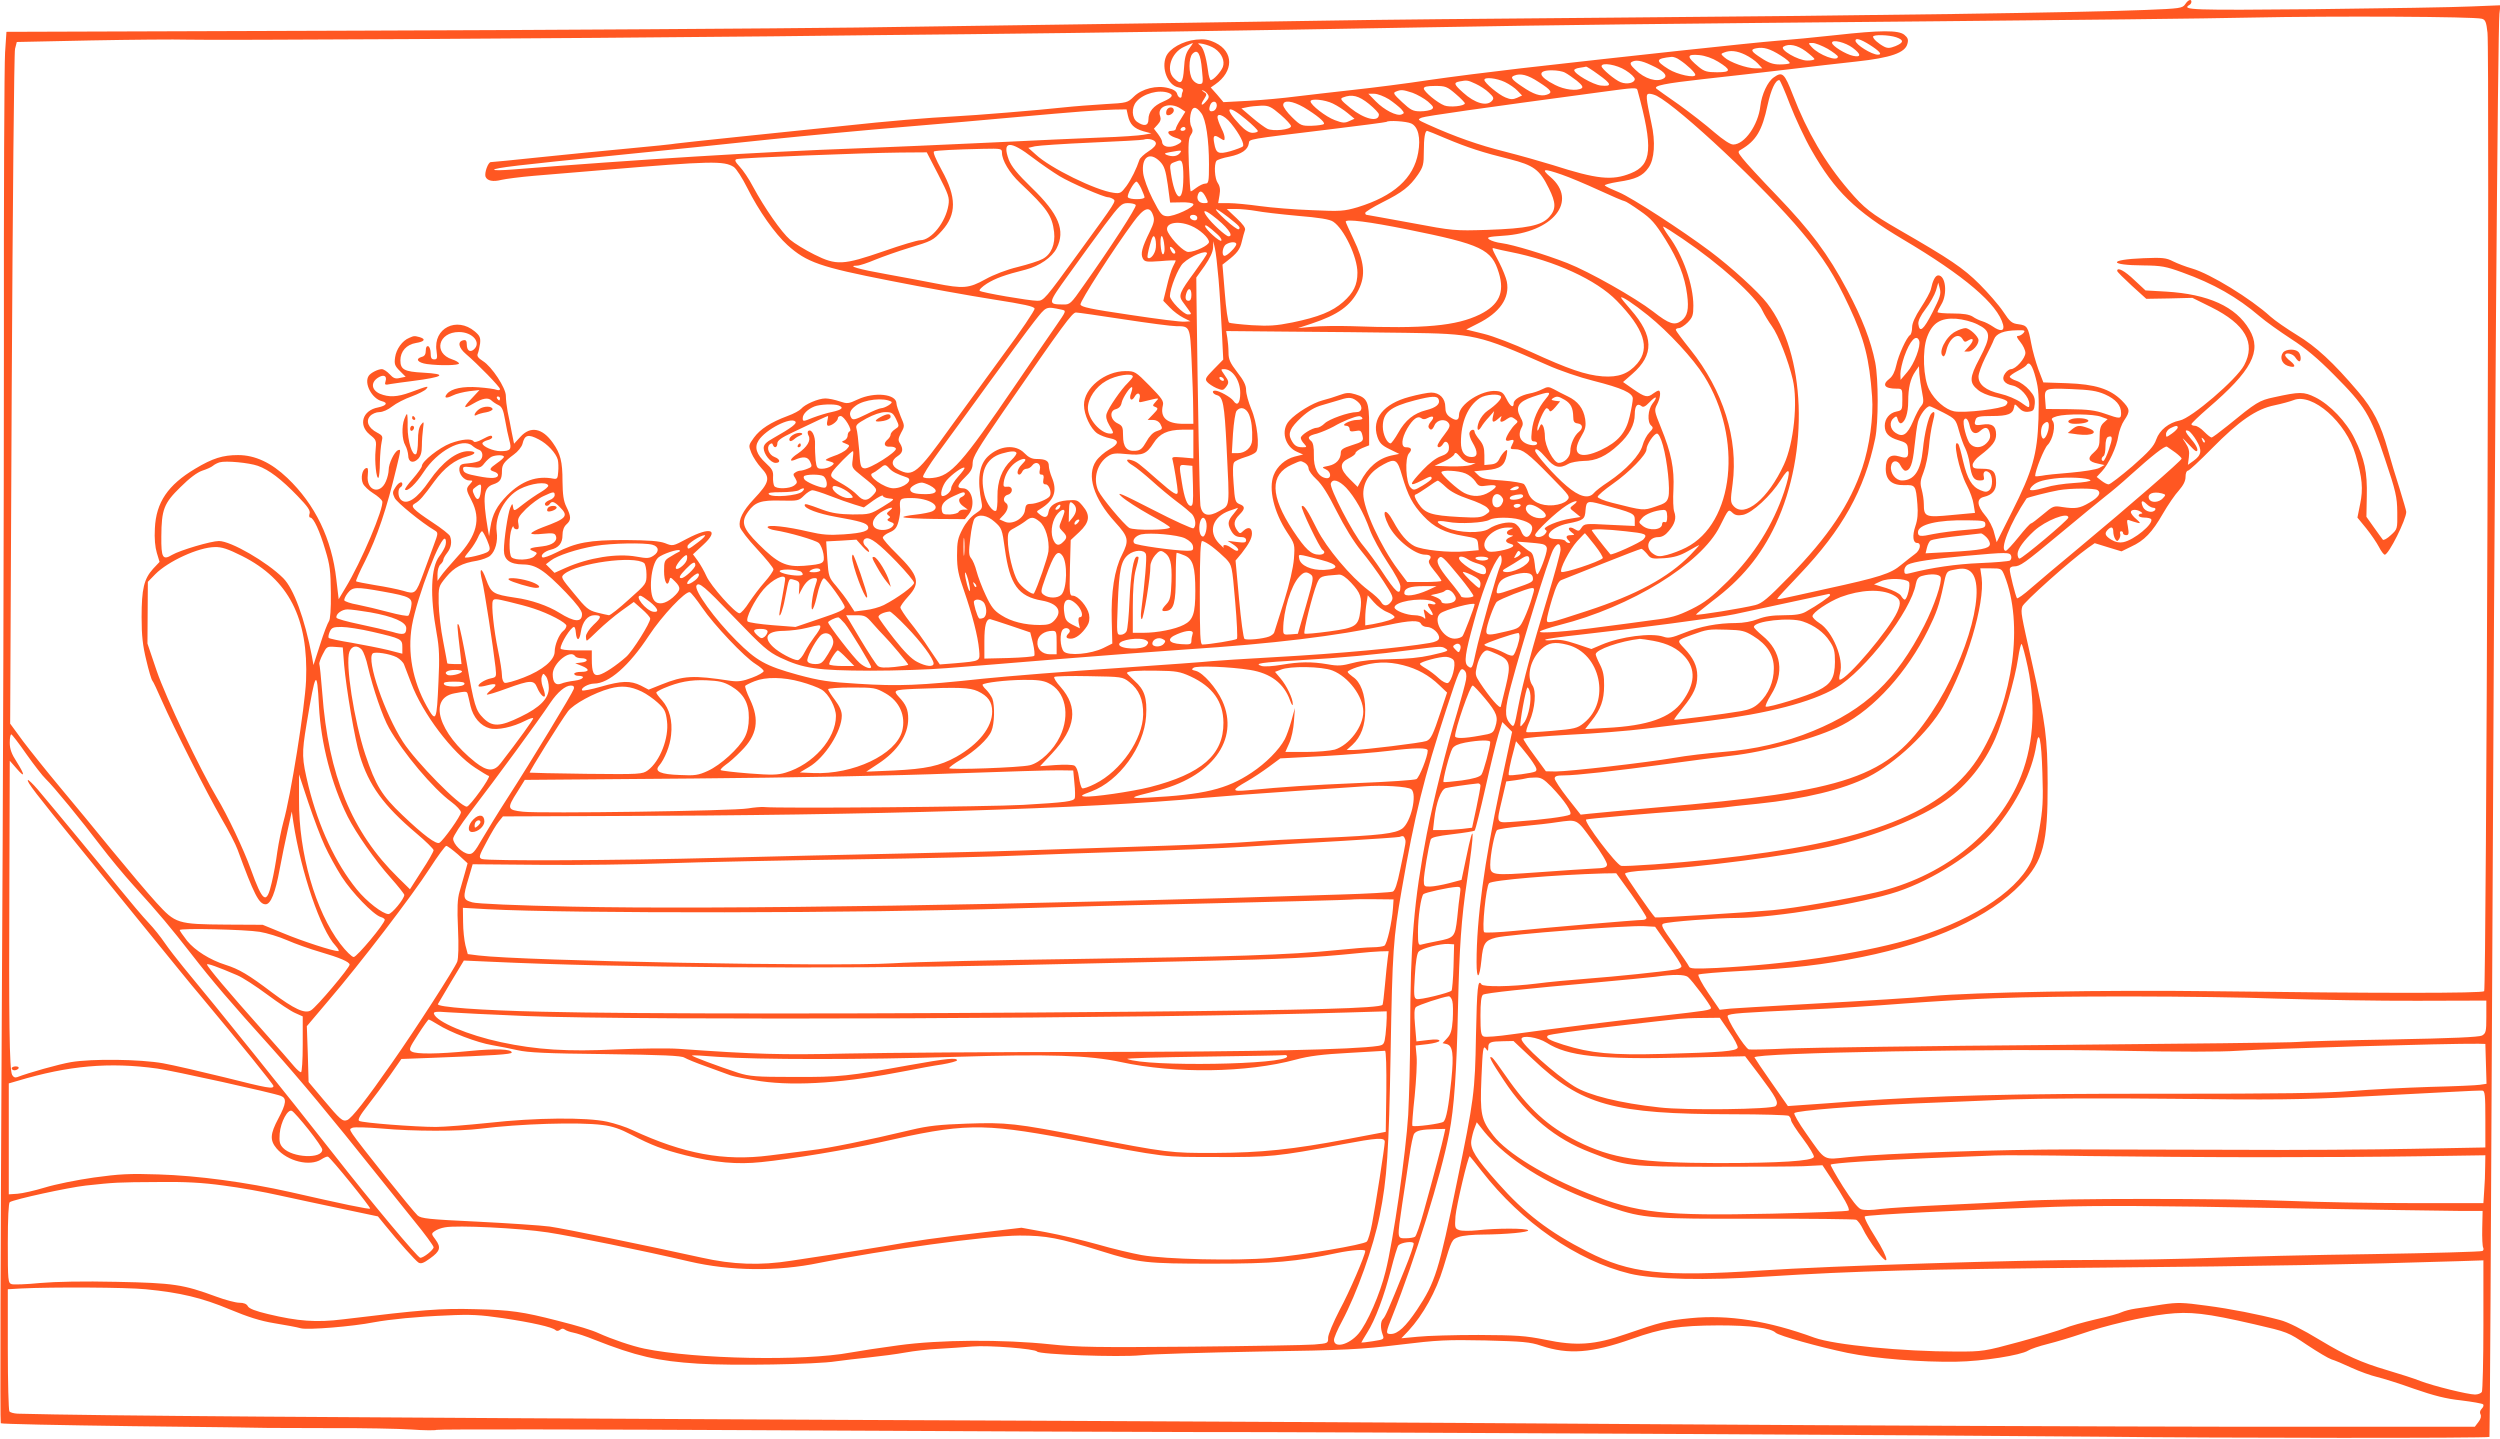<?xml version="1.0" standalone="no"?>
<!DOCTYPE svg PUBLIC "-//W3C//DTD SVG 20010904//EN"
 "http://www.w3.org/TR/2001/REC-SVG-20010904/DTD/svg10.dtd">
<svg version="1.0" xmlns="http://www.w3.org/2000/svg"
 width="1280pt" height="737pt" viewBox="0 0 1280 737"
 preserveAspectRatio="xMidYMid meet">
<g transform="translate(0,737) scale(0.1,-0.1)"
fill="#ff5722" stroke="none">
<path d="M11188 7348 c-14 -20 -25 -22 -204 -29 -310 -13 -1412 -29 -2689 -39
-660 -5 -1319 -12 -1465 -15 -272 -5 -1105 -17 -2445 -36 -418 -5 -1568 -13
-2556 -16 l-1796 -6 -7 -106 c-4 -58 -7 -734 -6 -1501 0 -767 -4 -2321 -11
-3453 -6 -1132 -9 -2061 -5 -2064 3 -4 307 -10 674 -15 367 -4 681 -8 697 -9
17 0 161 -1 320 -1 160 1 344 -3 410 -7 66 -5 125 -5 130 -2 6 4 786 3 1735
-2 949 -5 1907 -9 2130 -9 660 1 3973 -17 4660 -24 606 -7 1979 -8 1986 -1 2
1 8 1060 14 2352 11 2555 29 4864 37 4934 l5 44 -148 -6 c-82 -4 -443 -10
-801 -14 -634 -6 -686 -4 -643 22 6 3 10 10 10 16 0 16 -17 10 -32 -13z m1519
-74 c18 -5 23 -16 29 -72 11 -104 -6 -4895 -17 -4907 -11 -11 -545 -11 -1394
0 -540 7 -1226 -5 -1438 -25 -105 -10 -264 -20 -712 -45 -143 -8 -285 -17
-315 -19 l-55 -6 -59 86 c-32 47 -54 89 -50 94 5 4 106 13 225 19 257 13 413
31 612 71 366 74 654 206 814 373 115 119 138 209 137 517 -1 234 -10 304 -80
616 -57 254 -58 258 -50 288 5 21 248 238 338 302 l33 23 68 -21 69 -21 49 24
c68 31 108 73 163 169 26 45 63 99 82 119 23 27 34 48 34 70 0 17 5 31 12 31
6 0 61 51 122 113 141 143 228 203 322 222 38 8 81 20 96 26 97 40 271 -113
319 -281 34 -117 39 -173 23 -250 l-14 -70 45 -55 c25 -31 54 -74 65 -95 11
-22 25 -40 30 -40 20 0 110 180 110 219 0 7 -16 60 -34 119 -19 59 -46 148
-60 199 -36 129 -76 208 -151 296 -129 152 -217 233 -315 292 -52 32 -113 74
-135 94 -101 92 -308 219 -401 246 -32 9 -76 26 -98 37 -35 18 -54 20 -151 16
-182 -7 -182 -36 1 -37 90 -1 113 -5 198 -36 161 -58 280 -126 396 -225 30
-26 102 -77 160 -115 75 -48 137 -100 220 -184 161 -162 185 -202 260 -428 57
-169 63 -197 64 -275 1 -87 1 -87 -33 -118 -18 -17 -37 -28 -41 -23 -3 4 -24
32 -45 62 l-39 55 2 105 c3 123 -11 191 -63 296 -41 85 -126 174 -201 211 -59
29 -79 29 -211 0 -76 -16 -90 -25 -238 -146 -41 -33 -77 -60 -82 -60 -5 0 -22
14 -38 30 -16 17 -37 30 -47 30 -10 0 -18 4 -18 8 0 5 38 41 85 82 224 192
277 292 212 402 -69 118 -210 182 -427 195 l-105 6 -57 53 c-50 48 -88 68 -88
47 0 -5 34 -38 75 -76 l74 -67 118 2 118 3 97 -48 c174 -87 229 -183 168 -297
-39 -73 -271 -272 -330 -283 -56 -11 -103 -49 -120 -97 -12 -35 -37 -62 -122
-137 -60 -51 -114 -93 -122 -93 -8 0 -24 9 -37 19 l-24 19 27 29 c34 36 76
125 84 182 4 24 17 60 30 79 32 47 30 58 -13 102 -60 59 -136 83 -280 88
l-121 4 -26 68 c-13 37 -30 96 -36 131 -16 86 -21 93 -66 99 -33 4 -43 12 -78
65 -22 33 -77 96 -121 140 -82 82 -152 129 -409 277 -147 85 -182 112 -261
205 -121 141 -213 299 -285 486 -44 113 -54 122 -98 91 -32 -22 -62 -87 -69
-147 -11 -97 -81 -197 -139 -197 -15 0 -50 23 -97 63 -40 35 -122 99 -182 142
-61 42 -112 79 -114 81 -17 15 43 27 240 49 123 13 316 36 429 49 113 14 273
32 355 41 176 19 250 45 261 91 6 21 2 31 -16 46 -30 24 -119 24 -353 -2 -100
-11 -236 -24 -302 -29 -116 -9 -757 -78 -1310 -141 -148 -17 -360 -44 -470
-60 -110 -17 -283 -39 -385 -50 -102 -11 -234 -27 -295 -34 -60 -8 -169 -18
-240 -22 l-131 -7 -32 38 -33 37 23 16 c95 66 95 167 1 213 -36 17 -56 20 -99
16 -69 -7 -137 -46 -154 -87 -25 -60 9 -146 62 -157 20 -4 27 -10 24 -20 -4
-8 -6 -19 -6 -24 0 -17 -18 -9 -23 10 -3 13 -19 24 -45 30 -59 16 -136 -3
-177 -44 -32 -31 -35 -32 -146 -38 -63 -4 -159 -11 -214 -17 -127 -14 -456
-41 -560 -46 -135 -7 -330 -23 -570 -49 -126 -13 -365 -38 -530 -55 -165 -17
-311 -33 -325 -35 -14 -3 -122 -14 -240 -25 -118 -11 -323 -31 -455 -45 -132
-14 -245 -25 -252 -25 -14 0 -34 -56 -27 -75 9 -21 38 -27 81 -16 21 5 97 15
168 21 72 6 234 19 360 30 547 46 612 47 662 15 13 -9 44 -57 69 -107 59 -118
142 -235 206 -293 98 -88 166 -112 523 -182 176 -35 414 -78 530 -96 160 -25
210 -36 212 -47 2 -8 -70 -115 -160 -236 -89 -122 -211 -290 -271 -372 -171
-239 -192 -255 -266 -217 -37 19 -39 47 -5 69 28 18 31 36 13 66 -11 16 -9 26
6 55 19 34 18 35 -3 84 -11 27 -21 56 -21 65 0 49 -112 61 -198 21 -49 -23
-54 -23 -93 -10 -23 8 -56 15 -73 15 -36 0 -105 -30 -124 -53 -8 -9 -39 -26
-70 -37 -86 -32 -140 -67 -172 -111 -28 -39 -28 -40 -13 -78 9 -22 31 -55 49
-75 50 -53 45 -75 -38 -163 -55 -59 -77 -103 -70 -140 3 -14 42 -65 88 -114
46 -50 84 -96 84 -104 0 -8 -20 -37 -45 -65 -24 -27 -60 -75 -80 -105 -19 -30
-41 -55 -49 -55 -22 0 -147 140 -169 190 -11 25 -31 60 -44 78 l-25 34 52 48
c85 78 40 96 -82 32 -73 -39 -73 -39 -113 -23 -30 11 -80 15 -205 16 -184 0
-250 -12 -354 -65 -32 -16 -63 -27 -68 -24 -14 9 9 31 40 39 43 10 62 34 62
75 0 24 7 43 20 55 25 22 25 39 0 90 -15 30 -19 62 -20 131 0 100 -10 141 -49
196 -54 77 -115 88 -166 32 l-33 -36 -12 59 c-6 32 -15 80 -21 106 -5 27 -9
62 -9 80 0 41 -72 150 -117 178 -25 16 -32 26 -27 38 4 9 9 32 12 52 3 30 -1
40 -27 62 -93 78 -214 16 -196 -99 5 -38 4 -44 -12 -44 -14 0 -18 8 -18 32 0
17 -6 33 -12 35 -8 3 -13 -5 -13 -22 0 -18 -6 -29 -20 -32 -36 -10 -22 -30 26
-37 69 -9 164 -7 164 3 0 5 -16 15 -35 21 -98 32 -71 140 35 140 70 0 117 -55
75 -90 -19 -16 -35 -4 -35 26 0 19 -5 25 -17 22 -32 -6 -26 -38 13 -71 60 -51
174 -168 174 -179 0 -6 -8 -7 -17 -4 -9 4 -51 10 -93 13 -80 6 -138 -6 -161
-33 -18 -22 -6 -26 29 -9 17 9 55 18 84 22 l53 6 -37 -40 c-50 -51 -48 -61 6
-29 48 28 76 32 93 15 6 -6 22 -17 35 -23 18 -9 25 -24 34 -76 6 -36 16 -83
22 -105 13 -46 6 -55 -46 -55 -36 0 -92 24 -92 40 0 5 11 12 25 16 14 3 25 10
25 15 0 13 -11 11 -52 -11 -22 -12 -40 -16 -43 -10 -10 16 -60 12 -119 -10
-57 -22 -146 -92 -146 -116 0 -7 -21 -36 -46 -65 -25 -28 -43 -53 -40 -56 12
-12 55 29 95 90 70 108 199 178 249 135 9 -8 25 -18 35 -21 20 -7 23 -40 4
-55 -7 -6 -33 -12 -57 -14 -38 -3 -45 -6 -48 -26 -4 -29 24 -62 51 -62 19 0
19 -1 4 -18 -22 -24 -22 -28 8 -86 48 -94 27 -178 -73 -286 -37 -41 -76 -86
-85 -100 l-17 -24 0 36 c0 19 7 41 15 48 8 7 15 18 15 24 0 6 9 22 20 36 20
26 25 56 14 85 -4 9 -43 40 -89 70 -101 67 -116 83 -91 97 25 14 43 35 99 112
52 71 107 113 169 129 47 12 49 27 6 27 -60 0 -134 -57 -199 -151 -63 -92
-116 -128 -147 -97 -15 15 -16 54 -2 63 6 3 10 10 10 16 0 18 -20 9 -36 -17
-15 -22 -15 -29 -3 -54 12 -23 136 -125 205 -166 18 -11 18 -14 -5 -75 -13
-35 -37 -100 -53 -144 -39 -106 -42 -109 -103 -90 -28 8 -92 21 -144 29 -52 9
-96 17 -98 20 -2 2 18 49 46 103 62 124 110 265 161 478 23 95 23 96 8 90 -19
-8 -48 -68 -48 -101 0 -13 -6 -40 -14 -58 -30 -72 -102 -48 -93 31 3 32 1 40
-9 36 -20 -7 -28 -50 -16 -78 6 -14 30 -36 52 -50 23 -14 44 -33 47 -41 11
-31 -108 -313 -189 -445 l-34 -57 -12 102 c-23 206 -108 383 -251 519 -82 78
-165 117 -252 117 -78 0 -130 -16 -220 -70 -139 -83 -200 -172 -206 -305 -3
-52 1 -96 10 -126 l14 -46 -33 -35 c-47 -52 -59 -103 -59 -248 0 -96 6 -147
24 -220 12 -52 26 -99 31 -105 5 -5 26 -51 48 -101 62 -141 232 -476 305 -603
37 -63 74 -135 83 -160 85 -232 110 -281 144 -281 26 0 50 59 72 180 11 58 29
148 41 200 l21 95 8 -55 c39 -256 141 -554 216 -632 14 -16 20 -28 14 -28 -26
0 -184 51 -282 92 l-105 43 -185 1 c-253 2 -261 5 -359 112 -44 48 -146 169
-228 269 -81 100 -202 246 -268 325 -66 79 -150 184 -187 233 l-66 90 8 1710
c5 941 12 1726 17 1745 l9 35 379 8 c209 4 432 6 495 4 114 -4 1952 6 2990 17
294 4 751 8 1015 11 647 7 1328 17 2335 35 725 13 1175 18 2605 31 671 6 1400
14 1620 19 424 9 1145 5 1182 -6z m-2998 -95 c40 -14 39 -27 -4 -45 -28 -11
-40 -12 -58 -3 -29 15 -57 40 -57 51 0 12 81 10 119 -3z m-137 -38 c52 -33 67
-51 43 -51 -32 0 -115 52 -115 72 0 15 26 8 72 -21z m-86 -16 c44 -33 44 -50
2 -41 -38 8 -108 51 -108 67 0 19 69 2 106 -26z m-3398 -5 c-17 -23 -23 -48
-26 -100 -5 -76 -15 -87 -52 -50 -42 42 -14 130 52 160 24 11 44 20 46 20 1 0
-8 -14 -20 -30z m132 1 c36 -25 52 -63 41 -94 -10 -25 -48 -67 -62 -67 -4 0
-11 21 -14 48 -11 79 -25 121 -43 132 -13 9 -9 10 18 5 19 -4 46 -14 60 -24z
m3138 -1 c28 -17 52 -35 52 -40 0 -28 -97 8 -134 49 -19 21 -19 21 5 21 13 0
48 -14 77 -30z m-113 -12 c24 -18 44 -36 45 -40 0 -5 -17 -8 -37 -8 -47 0
-144 57 -122 71 28 17 70 9 114 -23z m-128 -22 c29 -18 50 -36 46 -40 -3 -3
-26 -6 -51 -6 -33 0 -57 8 -93 32 -55 35 -59 45 -26 51 36 7 69 -2 124 -37z
m-2963 -73 c7 -69 6 -73 -13 -73 -11 0 -27 10 -35 22 -21 30 -21 112 0 133 26
26 41 1 48 -82z m2781 77 c23 -11 52 -31 65 -45 l23 -25 -36 0 c-43 0 -131 31
-159 57 -18 16 -18 18 -1 24 32 13 66 9 108 -11z m-138 -36 c68 -42 67 -54 -5
-54 -51 0 -66 4 -94 27 -64 53 -64 67 2 61 31 -3 68 -16 97 -34z m-197 9 c37
-24 80 -65 80 -76 0 -19 -92 1 -137 29 -70 44 -67 54 17 63 9 0 27 -6 40 -16z
m-145 -27 c62 -28 86 -53 64 -67 -35 -22 -98 -3 -146 44 -24 22 -29 33 -20 39
21 13 50 9 102 -16z m-132 -26 c26 -16 47 -36 47 -45 0 -19 -39 -29 -72 -16
-29 11 -98 69 -98 82 0 21 78 8 123 -21z m-140 -21 c69 -49 73 -63 13 -57 -41
5 -136 60 -136 79 0 4 12 10 28 12 15 2 30 5 33 6 3 0 31 -17 62 -40z m-170 9
c12 -6 39 -25 60 -41 27 -22 34 -33 25 -39 -25 -15 -87 -8 -136 17 -87 44 -94
75 -16 75 25 0 55 -5 67 -12z m-135 -48 c66 -42 74 -55 41 -65 -31 -10 -68 2
-126 42 -54 36 -62 48 -40 56 32 13 69 4 125 -33z m-173 0 c23 -11 52 -31 65
-45 l23 -24 -26 -12 c-21 -9 -33 -9 -59 2 -35 14 -108 75 -108 90 0 16 63 9
105 -11z m-150 -9 c22 -10 53 -30 68 -45 24 -22 27 -29 17 -41 -26 -32 -89
-14 -149 41 -47 42 -50 51 -18 57 38 7 41 7 82 -12z m1610 -107 c27 -69 76
-175 111 -235 118 -207 224 -310 466 -454 316 -187 487 -333 514 -438 8 -33
-14 -36 -54 -8 -15 10 -38 22 -52 26 -14 4 -36 14 -50 24 -18 11 -47 16 -102
16 -43 0 -78 3 -78 7 0 4 9 22 20 40 32 53 22 148 -16 148 -15 0 -28 -25 -38
-71 -3 -14 -26 -56 -51 -94 -30 -46 -45 -80 -45 -101 0 -18 -5 -36 -10 -39
-18 -11 -60 -103 -71 -155 -7 -32 -19 -57 -35 -69 -40 -31 -26 -51 37 -51 29
0 29 -1 29 -55 0 -54 -1 -56 -30 -62 -36 -7 -60 -37 -60 -73 0 -38 20 -59 70
-74 38 -11 46 -18 48 -40 6 -48 -2 -56 -43 -43 -47 14 -70 -6 -70 -63 0 -58
31 -85 95 -84 57 2 59 -1 67 -97 4 -47 1 -80 -10 -112 -17 -50 -13 -87 9 -87
23 0 16 -38 -12 -57 -14 -10 -45 -35 -70 -55 -53 -45 -109 -63 -384 -123 -113
-25 -215 -48 -227 -50 -13 -3 -23 -3 -23 0 0 3 51 58 113 123 220 231 333 433
388 697 17 82 17 304 0 390 -22 110 -67 227 -143 369 -98 185 -189 306 -361
485 -82 85 -161 171 -175 190 -25 32 -26 35 -8 45 78 46 108 97 136 228 18 81
40 128 60 128 4 0 29 -57 55 -126z m-1712 55 c26 -22 47 -44 47 -48 0 -14 -77
-22 -105 -11 -36 14 -105 71 -105 87 0 9 16 13 58 13 52 0 61 -3 105 -41z
m931 19 c81 -297 74 -382 -34 -425 -96 -39 -173 -31 -400 42 -58 18 -168 49
-246 69 -129 32 -255 76 -394 139 -53 24 -54 25 -30 35 21 8 294 47 920 131
170 23 180 24 184 9z m-2200 -21 c8 -12 5 -21 -9 -36 -24 -28 -31 -19 -10 12
15 24 15 26 -2 37 -10 6 -12 10 -4 7 8 -2 19 -11 25 -20z m1048 8 c24 -9 60
-29 79 -45 28 -25 32 -31 19 -40 -8 -5 -34 -10 -58 -10 -37 0 -49 6 -93 47
-44 41 -48 48 -32 54 27 11 35 10 85 -6z m-1248 -1 c27 -10 18 -24 -28 -44
-50 -21 -76 -52 -76 -92 0 -32 -22 -37 -58 -12 -27 19 -30 73 -4 103 35 42
116 64 166 45z m1127 -32 c24 -16 52 -39 63 -50 17 -20 17 -22 2 -28 -25 -10
-89 23 -132 67 l-38 39 30 0 c17 0 50 -13 75 -28z m1372 17 c119 -63 552 -469
743 -698 113 -135 166 -219 242 -381 78 -167 103 -266 117 -460 8 -103 -13
-255 -50 -365 -62 -185 -174 -353 -373 -556 -112 -115 -140 -138 -175 -147
-64 -16 -298 -54 -303 -49 -2 2 36 33 84 70 147 110 248 231 323 391 174 371
155 877 -43 1133 -45 59 -185 186 -293 267 -146 109 -402 275 -465 301 -36 15
-69 30 -73 35 -5 4 26 12 68 19 90 13 126 30 155 72 31 42 37 133 15 229 -28
130 -30 150 -11 150 10 0 27 -5 39 -11z m-1474 -41 c28 -23 51 -47 51 -54 0
-42 -74 -25 -146 33 -49 40 -55 48 -38 54 46 18 81 9 133 -33z m-185 2 c23
-11 57 -33 76 -49 l35 -29 -27 -12 c-23 -11 -35 -10 -74 5 -46 17 -124 78
-124 96 0 16 73 9 114 -11z m-594 -10 c0 -11 -7 -23 -15 -27 -21 -8 -28 1 -20
26 8 27 35 27 35 1z m445 -9 c65 -39 112 -77 103 -86 -4 -4 -32 -8 -62 -9 -52
-1 -57 1 -101 44 -25 24 -45 52 -45 62 0 28 47 22 105 -11z m-630 -7 l24 -16
-24 -39 c-14 -21 -25 -43 -25 -49 0 -5 -9 -10 -21 -10 -31 0 -18 -23 19 -35
41 -12 40 -22 0 -40 -35 -14 -68 -5 -68 19 0 7 -10 25 -21 40 l-21 27 20 22
c14 15 17 28 12 42 -19 50 50 75 105 39z m511 -31 c30 -26 54 -52 54 -59 0
-18 -93 -28 -122 -13 -12 6 -48 32 -78 58 l-54 46 29 6 c17 4 49 7 73 8 38 1
50 -5 98 -46z m-405 7 c23 -31 39 -135 39 -262 0 -89 -2 -98 -19 -98 -10 0
-30 -10 -45 -21 -15 -12 -28 -20 -30 -18 -2 2 -6 63 -9 136 -4 104 -2 136 10
152 11 16 11 25 3 42 -7 12 -9 37 -5 60 8 46 27 49 56 9z m-376 -12 c10 -45
31 -66 79 -80 l41 -11 -40 -7 c-22 -4 -119 -11 -215 -14 -96 -4 -353 -15 -570
-26 -217 -10 -528 -24 -690 -30 -472 -17 -1136 -58 -1757 -108 -51 -4 -93 -5
-93 -1 0 9 123 24 625 74 248 25 601 61 785 81 184 19 493 48 685 64 193 16
456 39 585 51 287 26 416 36 497 38 l61 1 7 -32z m604 -19 c34 -28 61 -55 61
-60 0 -5 -12 -9 -27 -9 -18 0 -38 13 -64 40 -86 91 -66 110 30 29z m-76 -21
c44 -54 71 -108 60 -118 -4 -4 -33 -15 -63 -24 -62 -17 -74 -12 -83 40 -8 40
-1 47 29 27 22 -14 24 -14 24 1 0 10 -6 29 -14 44 -7 15 -17 37 -20 50 -13 39
29 27 67 -20z m922 0 c36 -16 50 -74 36 -150 -23 -131 -125 -222 -310 -279
-69 -20 -86 -22 -235 -15 -89 3 -208 13 -266 21 -58 8 -129 15 -159 15 l-54 0
7 41 c5 28 2 46 -9 62 -16 22 -20 94 -7 113 4 6 34 16 67 22 62 13 94 35 99
68 3 23 -11 20 401 70 165 20 302 38 304 40 9 9 102 3 126 -8z m-1155 -28 c0
-5 -7 -10 -16 -10 -8 0 -12 5 -9 10 3 6 10 10 16 10 5 0 9 -4 9 -10z m1333
-49 c112 -47 189 -72 327 -106 122 -31 153 -53 200 -149 37 -74 38 -107 2
-147 -39 -44 -113 -59 -317 -66 -168 -5 -173 -5 -391 36 -121 22 -224 41 -227
41 -4 0 -7 4 -7 10 0 5 40 30 88 54 104 52 140 81 182 142 27 40 30 53 30 119
0 68 6 105 17 105 2 0 45 -17 96 -39z m-1485 -23 c2 -11 -11 -26 -38 -43 -22
-14 -43 -34 -46 -43 -15 -45 -41 -99 -67 -135 -27 -36 -32 -39 -66 -34 -90 12
-325 127 -398 196 l-38 34 34 8 c19 4 150 13 290 19 141 6 261 13 266 15 24 9
60 -1 63 -17z m-628 -77 c41 -31 102 -73 135 -93 58 -35 226 -108 249 -108 6
0 17 -4 25 -9 17 -11 17 -10 -173 -271 -177 -244 -182 -250 -215 -250 -41 0
-285 42 -295 51 -5 4 12 21 37 37 44 27 89 44 200 72 69 18 133 62 157 109 46
91 12 175 -129 311 -73 71 -102 107 -116 142 -36 98 6 101 125 9z m-160 27 c0
-39 39 -104 92 -154 139 -131 165 -168 175 -252 7 -63 -15 -115 -59 -138 -18
-10 -75 -28 -127 -41 -55 -13 -123 -39 -166 -63 -85 -47 -113 -49 -255 -21
-52 11 -165 31 -250 47 -142 25 -208 44 -151 44 12 0 54 14 94 31 40 16 116
43 169 59 119 36 126 39 171 89 75 83 75 172 -1 309 -33 61 -47 94 -39 97 14
5 112 10 250 13 94 2 97 1 97 -20z m910 -3 c-14 -16 -38 -19 -67 -8 -14 6 -11
9 17 14 61 11 64 11 50 -6z m-1236 -109 c53 -103 58 -118 52 -156 -14 -88 -88
-180 -144 -180 -15 0 -99 -25 -187 -56 -209 -72 -242 -74 -356 -17 -46 23
-102 57 -124 76 -44 38 -130 161 -190 272 -20 39 -51 84 -68 102 -23 25 -27
34 -16 38 17 7 644 32 839 34 l135 1 59 -114z m1135 67 c22 -23 29 -43 40
-119 l12 -91 57 1 c31 1 59 -3 62 -9 8 -15 -101 -65 -135 -62 -27 2 -34 11
-74 89 -24 47 -45 106 -48 131 -10 83 33 113 86 60z m116 -16 c3 -12 5 -54 3
-92 -5 -114 -43 -85 -63 48 -7 43 -5 48 16 56 35 14 38 13 44 -12z m1941 -51
c38 -13 124 -49 191 -80 67 -31 126 -56 131 -56 5 0 40 -22 78 -49 59 -41 78
-63 131 -147 66 -106 99 -189 111 -282 10 -75 2 -111 -29 -134 -35 -26 -62
-18 -145 47 -92 71 -327 204 -439 248 -115 45 -277 94 -336 102 -26 3 -54 12
-64 19 -15 11 -5 14 71 19 256 16 386 178 242 301 -49 42 -37 45 58 12z
m-2153 -71 c9 -20 17 -40 17 -45 0 -13 -77 -13 -85 0 -7 11 31 80 44 80 4 0
15 -16 24 -35z m331 -45 c14 -29 14 -30 -10 -30 -26 0 -40 20 -30 45 9 23 23
18 40 -15z m-359 -40 c6 -9 -127 -215 -267 -412 -66 -95 -70 -98 -106 -97 -79
1 -79 3 30 154 55 77 138 191 184 253 79 105 87 112 119 112 18 0 37 -4 40
-10z m89 -53 c8 -22 5 -38 -18 -85 -39 -79 -47 -111 -35 -135 10 -18 18 -19
90 -14 43 4 79 5 79 3 0 -2 -7 -16 -15 -32 -8 -15 -22 -61 -31 -101 l-18 -73
34 -35 c18 -19 49 -42 69 -52 l36 -18 -30 -2 c-16 -2 -142 14 -280 35 -203 30
-250 40 -253 53 -3 16 170 285 271 422 55 75 84 85 101 34z m383 -8 c59 -46
67 -55 55 -63 -5 -3 -35 19 -68 49 -70 65 -63 72 13 14z m144 31 c30 -6 125
-17 212 -25 111 -9 166 -18 183 -30 55 -36 124 -181 124 -261 0 -63 -20 -103
-73 -150 -56 -49 -125 -77 -260 -105 -84 -17 -121 -19 -208 -14 -58 4 -111 10
-116 13 -6 4 -16 72 -22 152 l-12 145 23 18 c52 40 67 60 76 100 5 23 13 49
16 58 5 11 -9 30 -43 62 l-50 47 48 0 c27 0 73 -5 102 -10z m-225 -22 c75 -56
115 -108 84 -108 -13 0 -86 66 -111 102 -24 33 -13 36 27 6z m-76 -14 c0 -9
-7 -14 -17 -12 -25 5 -28 28 -4 28 12 0 21 -6 21 -16z m1077 -59 c381 -77 430
-101 467 -222 31 -101 1 -164 -97 -213 -121 -59 -284 -74 -657 -60 -69 2 -159
1 -200 -3 l-75 -7 70 23 c136 45 201 92 241 173 37 75 30 144 -26 260 -22 46
-40 86 -40 89 0 15 119 0 317 -40z m-1109 19 c44 -18 92 -62 92 -83 0 -17 -71
-51 -106 -51 -22 0 -81 58 -104 101 -24 45 44 64 118 33z m134 -43 c15 -13 25
-28 21 -33 -6 -10 -83 60 -83 75 0 10 19 -3 62 -42z m2382 -23 c192 -130 377
-296 410 -369 9 -19 30 -54 48 -79 33 -45 85 -179 107 -273 27 -115 5 -327
-45 -435 -81 -176 -202 -276 -258 -213 -16 18 -17 28 -5 114 30 229 -48 477
-216 687 -41 51 -75 97 -75 101 0 5 7 9 16 9 8 0 29 13 45 29 25 26 29 37 29
86 0 106 -53 258 -126 356 -19 27 -32 49 -28 49 4 0 48 -28 98 -62z m-2696
-45 c-3 -33 -29 -65 -42 -52 -3 3 2 31 11 63 12 44 18 54 25 42 5 -9 8 -33 6
-53z m44 5 c2 -21 -1 -38 -7 -40 -6 -2 -11 21 -13 52 -2 62 14 51 20 -12z
m277 -168 c6 -69 13 -189 17 -268 l7 -143 -48 -49 c-43 -44 -47 -51 -34 -66 8
-9 29 -23 47 -31 31 -13 35 -12 48 4 18 24 17 30 -7 64 -19 28 -20 29 -2 29
44 0 83 -58 83 -122 0 -53 -15 -70 -35 -40 -14 19 -73 52 -94 52 -19 0 -12
-17 9 -23 32 -8 39 -45 50 -264 16 -321 18 -297 -36 -329 -57 -33 -90 -24 -98
28 -4 27 -13 516 -20 1065 l-1 102 43 60 c27 39 42 71 43 93 l1 33 8 -35 c5
-19 13 -91 19 -160z m91 180 c0 -6 -11 -22 -25 -35 -13 -14 -29 -25 -35 -25
-17 0 -11 48 8 59 22 14 52 14 52 1z m-314 -47 c-4 -4 -11 -1 -16 7 -16 25
-11 35 7 17 9 -9 13 -20 9 -24z m1717 7 c228 -45 441 -143 545 -250 140 -144
172 -241 105 -321 -45 -53 -97 -72 -178 -66 -87 7 -174 37 -368 126 -85 39
-191 80 -241 92 l-89 22 59 30 c113 56 165 131 149 215 -4 20 -21 63 -38 96
-43 82 -42 79 -21 73 11 -3 45 -11 77 -17z m-1553 -8 c0 -4 -29 -47 -64 -95
-76 -103 -83 -120 -62 -150 9 -12 23 -32 32 -44 16 -22 15 -23 -4 -23 -22 0
-92 72 -92 94 0 39 42 144 67 168 40 38 123 71 123 50z m3714 -302 c-46 -90
-66 -106 -72 -59 -2 16 11 43 37 77 23 30 46 72 53 94 l12 41 8 -31 c7 -27 1
-45 -38 -122z m-3794 90 c0 -20 -5 -30 -15 -30 -16 0 -19 17 -9 44 10 26 24
18 24 -14z m2337 -104 c107 -86 233 -223 288 -311 200 -320 154 -754 -93 -879
-27 -14 -70 -30 -96 -37 -39 -10 -50 -9 -71 5 -45 29 -28 86 26 86 18 0 36 10
53 31 32 37 40 67 28 99 -5 13 -7 65 -4 115 5 106 -11 186 -64 316 -34 84 -35
89 -20 118 17 32 21 71 8 71 -5 0 -17 -7 -28 -15 -28 -22 -42 -19 -101 22
l-53 37 48 42 c112 98 109 194 -8 328 -28 32 -50 59 -50 62 0 11 61 -29 137
-90z m-2999 28 c22 -5 21 -7 -31 -82 -29 -42 -123 -178 -207 -302 -276 -405
-331 -467 -424 -477 -24 -3 -46 -1 -50 5 -3 6 31 61 77 124 46 62 161 221 257
353 96 132 201 275 234 317 65 82 58 80 144 62z m315 -49 c124 -19 245 -35
269 -35 71 0 71 0 79 -177 4 -87 8 -195 8 -240 l1 -83 -50 0 c-86 0 -122 32
-106 95 5 21 -5 36 -68 100 -72 73 -76 75 -123 75 -106 0 -213 -87 -213 -173
0 -51 33 -121 68 -146 15 -10 44 -21 65 -25 49 -9 47 -29 -5 -58 -23 -13 -53
-39 -66 -58 -50 -73 -13 -192 97 -313 70 -77 73 -93 35 -169 -38 -74 -56 -191
-52 -333 l3 -120 -46 -23 c-64 -31 -178 -41 -202 -18 -20 21 -23 98 -4 114 19
16 46 -3 29 -20 -18 -18 -15 -28 11 -28 25 0 57 25 83 65 11 17 14 36 10 59
-8 40 -56 96 -83 96 -17 0 -18 9 -15 142 l4 143 44 41 c53 50 58 86 17 134
-25 30 -30 32 -80 28 -56 -5 -90 -26 -95 -61 -4 -27 -19 -31 -43 -12 -20 16
-20 16 0 28 73 45 90 92 60 164 -8 19 -15 46 -15 58 0 26 -17 35 -64 35 -23 0
-41 9 -61 30 -45 47 -128 39 -187 -17 -45 -43 -56 -118 -32 -238 5 -27 1 -33
-32 -55 -24 -16 -49 -46 -66 -79 -24 -46 -28 -65 -28 -135 0 -67 7 -99 36
-181 42 -122 71 -232 77 -302 5 -60 10 -57 -124 -69 l-77 -6 -53 78 c-28 44
-74 107 -101 140 -26 34 -48 67 -48 74 0 7 18 32 40 56 64 70 55 106 -59 219
-39 38 -71 75 -71 82 0 7 15 19 34 27 28 12 37 23 46 55 6 23 10 51 9 63 -5
55 -2 58 56 58 93 0 159 -42 108 -68 -10 -5 -49 -13 -86 -17 -38 -4 -66 -10
-62 -13 4 -4 76 -8 161 -9 l154 -1 20 25 c37 48 17 133 -31 133 -32 0 -29 16
11 55 32 31 40 46 40 75 0 29 27 74 155 260 312 452 355 510 374 510 10 0 120
-16 244 -35z m4372 -26 c69 -34 71 -59 10 -175 -52 -98 -53 -124 -7 -161 15
-13 50 -28 79 -34 71 -16 82 -24 63 -44 -19 -18 -212 -41 -265 -31 -44 9 -99
56 -127 110 -31 59 -37 202 -11 271 27 72 69 98 148 93 36 -3 80 -14 110 -29z
m-2930 -43 c355 -5 374 -9 725 -164 64 -29 170 -65 239 -82 146 -37 201 -62
201 -91 0 -11 -7 -52 -16 -91 -19 -83 -59 -130 -147 -172 -111 -52 -155 -22
-102 68 23 39 26 54 21 91 -9 54 -37 91 -90 116 -23 11 -54 27 -70 36 -27 14
-32 14 -60 0 -17 -9 -47 -19 -66 -22 -44 -9 -80 -31 -80 -50 0 -27 -18 -16
-37 23 -15 30 -24 38 -52 40 -74 7 -191 -68 -191 -123 0 -29 -16 -32 -48 -9
-15 11 -22 25 -22 50 0 44 -29 74 -72 74 -17 0 -68 -10 -112 -22 -132 -35
-194 -112 -164 -204 11 -32 22 -44 63 -64 l49 -24 -39 -8 c-68 -15 -121 -60
-161 -137 l-13 -24 -40 40 c-53 52 -54 83 -6 106 19 9 35 21 35 27 0 6 16 18
35 26 l35 14 0 103 c0 119 -9 140 -70 158 -32 10 -47 9 -82 -4 -24 -9 -63 -21
-87 -27 -50 -13 -134 -64 -170 -104 -45 -49 -23 -133 41 -160 l30 -13 -44 -11
c-47 -12 -90 -50 -107 -95 -27 -70 1 -188 68 -291 41 -62 41 -63 36 -136 -4
-48 -22 -127 -51 -220 -25 -80 -48 -151 -50 -158 -2 -7 -14 -16 -26 -21 -32
-12 -114 -20 -126 -12 -6 3 -18 95 -28 203 l-18 198 31 37 c38 49 53 77 53
102 0 29 -18 36 -42 15 -19 -18 -20 -18 -34 1 -20 28 -17 51 11 79 31 31 31
44 1 55 -21 9 -24 17 -30 106 -5 60 -4 101 3 108 5 7 30 18 55 26 25 7 50 19
57 27 20 24 6 150 -25 221 -14 34 -26 77 -26 96 0 24 -12 49 -45 91 -37 48
-45 66 -45 100 0 22 -3 57 -6 76 l-6 35 324 -3 c177 -1 445 -4 593 -6z m3165
-1 c-7 -8 -19 -15 -27 -15 -11 0 -7 -9 11 -31 14 -17 26 -42 26 -56 0 -27 -49
-83 -74 -83 -8 0 -22 -10 -30 -22 -21 -29 -5 -54 39 -62 39 -8 85 -59 85 -95
0 -22 -1 -21 -42 8 -24 17 -71 37 -107 45 -74 17 -111 47 -111 88 0 16 16 59
34 96 19 37 40 79 45 94 12 31 50 46 120 47 38 1 42 -1 31 -14z m-534 -39 c10
-27 -25 -120 -61 -161 l-34 -40 -1 31 c0 17 9 57 20 89 28 80 62 117 76 81z
m597 -192 c15 -56 17 -96 14 -209 -6 -180 -30 -266 -136 -476 l-78 -155 -13
48 c-6 27 -27 67 -46 89 -43 51 -45 86 -6 95 42 10 62 33 62 71 0 58 -14 73
-70 73 -43 0 -50 3 -50 20 0 10 16 32 37 47 64 49 83 74 83 108 0 44 -21 59
-70 51 -40 -6 -45 -2 -34 28 5 13 22 16 83 16 81 0 107 10 113 45 3 19 4 18
25 -4 14 -15 30 -22 49 -19 25 3 29 8 32 40 2 29 -3 43 -28 71 -17 20 -47 41
-65 47 -19 6 -35 16 -35 21 0 5 18 18 39 29 22 11 43 25 46 30 14 23 31 1 48
-66z m-582 -72 c9 -45 8 -56 -4 -70 -9 -9 -28 -45 -42 -79 -30 -69 -52 -84
-90 -59 -29 19 -33 57 -9 76 13 11 16 10 21 -9 3 -12 11 -20 17 -18 21 7 36
52 36 112 0 69 11 116 37 154 l18 26 2 -40 c2 -22 8 -64 14 -93z m-4041 80 c0
-5 -12 -19 -26 -33 -32 -30 -99 -127 -108 -157 -5 -15 -1 -34 13 -58 25 -42
25 -44 5 -44 -49 0 -114 75 -114 131 0 49 40 109 94 139 49 29 136 42 136 22z
m465 -12 c3 -5 2 -10 -4 -10 -5 0 -13 5 -16 10 -3 6 -2 10 4 10 5 0 13 -4 16
-10z m-474 -73 c-13 -32 3 -46 19 -17 14 26 33 16 24 -12 -5 -18 -3 -20 20
-14 87 21 83 21 63 -1 -17 -19 -17 -21 -1 -27 15 -6 14 -10 -11 -36 l-29 -30
27 0 c16 0 30 -8 37 -19 14 -27 14 -28 -19 -39 -18 -6 -37 -26 -52 -54 -20
-35 -30 -44 -55 -46 -45 -4 -64 19 -64 78 0 43 -3 50 -27 62 -39 18 -44 65
-10 73 17 5 27 16 30 34 6 27 46 86 53 78 3 -2 0 -16 -5 -30z m4986 -6 c56
-25 83 -56 83 -96 0 -30 -4 -31 -83 -3 -49 17 -86 22 -182 23 l-120 1 -3 38
c-6 69 -6 69 131 64 99 -4 132 -9 174 -27z m-2862 -22 c-41 -49 -66 -107 -72
-165 -5 -46 -3 -54 11 -54 9 0 16 -4 16 -10 0 -15 -43 -12 -68 6 -24 17 -28
44 -11 76 9 16 7 28 -7 53 -27 51 -10 78 63 103 89 30 100 29 68 -9z m-230 11
c6 -10 -23 -42 -70 -74 -15 -10 -34 -34 -42 -53 -15 -38 -8 -60 11 -29 6 11
23 33 39 50 l27 31 -6 -27 c-7 -32 1 -35 28 -11 18 16 18 16 12 0 -8 -21 5
-22 32 -2 18 12 24 12 40 0 17 -12 17 -15 3 -27 -19 -16 -49 -64 -49 -78 0 -7
8 -9 20 -5 23 7 25 2 10 -26 -9 -17 -7 -19 17 -19 39 0 66 -20 182 -139 102
-104 102 -104 83 -124 -13 -12 -38 -21 -69 -24 -64 -5 -114 20 -129 65 -5 17
-15 37 -21 43 -6 6 -57 15 -113 19 -82 5 -105 10 -121 27 l-21 20 63 6 c70 6
93 23 103 76 5 29 4 32 -9 21 -8 -7 -21 -24 -28 -39 -9 -19 -21 -27 -45 -29
l-32 -3 0 50 c0 38 -6 56 -25 79 -14 17 -25 35 -25 41 0 16 -20 13 -26 -4 -3
-8 3 -31 15 -50 29 -49 28 -75 -3 -75 -37 0 -56 26 -56 75 0 104 35 186 97
227 30 19 98 24 108 8z m-5125 -10 c0 -5 -2 -10 -4 -10 -3 0 -8 5 -11 10 -3 6
-1 10 4 10 6 0 11 -4 11 -10z m4393 -18 c26 -23 22 -52 -7 -52 -41 0 -142 -36
-164 -58 -12 -12 -30 -22 -39 -22 -24 0 -83 -37 -83 -52 0 -6 7 -20 17 -30 15
-17 15 -18 -8 -18 -30 0 -43 9 -58 38 -18 34 -5 62 52 115 37 34 68 52 107 63
30 9 73 21 95 28 43 14 60 12 88 -12z m413 13 c9 -23 -12 -42 -64 -55 -63 -16
-107 -51 -143 -116 -17 -30 -35 -54 -39 -54 -18 0 -40 46 -40 85 0 72 36 102
163 135 89 23 116 24 123 5z m645 -2 c32 -19 43 -42 44 -88 0 -23 5 -31 23
-33 26 -4 29 -24 6 -43 -24 -19 -44 -65 -44 -98 0 -31 -30 -61 -60 -61 -25 1
-70 86 -70 133 0 23 -5 49 -10 57 -7 12 -11 10 -19 -10 -6 -16 -10 -19 -10 -8
-1 23 36 108 48 108 5 0 12 -6 14 -12 3 -9 14 -2 30 17 l25 30 -26 3 c-19 3
-22 6 -11 13 20 12 27 11 60 -8z m450 -19 c-24 -31 -28 -95 -7 -113 12 -10 10
-16 -9 -35 -13 -13 -29 -43 -35 -66 -14 -50 -83 -125 -175 -187 -34 -22 -67
-48 -74 -57 -27 -32 -75 -20 -140 36 -59 49 -161 164 -161 180 0 19 22 4 57
-37 40 -49 68 -56 113 -30 14 8 49 14 78 15 63 0 116 24 179 83 55 50 83 103
83 156 0 43 13 59 34 42 9 -8 20 -3 41 19 34 36 46 32 16 -6z m-3897 9 c10 -6
-32 -32 -52 -33 -8 0 -43 -14 -78 -32 -55 -27 -67 -30 -75 -18 -14 22 -7 41
23 63 43 32 144 43 182 20z m-270 -19 c28 -11 17 -22 -33 -33 -26 -5 -71 -19
-100 -30 -49 -20 -51 -20 -51 -2 0 21 25 46 60 60 28 11 100 14 124 5z m5657
-37 c61 -32 63 -35 79 -93 9 -32 23 -72 32 -89 8 -16 19 -52 23 -80 9 -67 21
-85 52 -85 20 0 24 4 20 20 -6 25 9 36 28 20 19 -16 19 -74 0 -90 -12 -10 -21
-10 -45 0 -44 18 -67 57 -89 149 -10 45 -21 85 -25 88 -31 32 3 -134 44 -212
16 -30 32 -74 35 -98 l7 -43 -119 -11 c-134 -13 -143 -10 -143 56 0 20 -5 53
-11 75 -9 32 -7 47 10 90 11 28 23 85 27 126 3 41 12 97 19 125 14 52 12 66
-6 48 -15 -15 -36 -102 -44 -185 -11 -108 -44 -158 -107 -158 -32 0 -61 37
-56 72 4 33 35 35 49 4 7 -14 18 -26 24 -26 25 0 38 33 47 123 5 50 13 108 18
127 10 36 43 80 60 80 4 0 36 -15 71 -33z m-3556 -9 c13 -32 18 -74 16 -130
-1 -38 -34 -68 -73 -68 l-31 0 6 101 c4 56 12 107 18 115 20 25 49 16 64 -18z
m-1807 -24 c17 -36 17 -37 -6 -52 -12 -8 -22 -20 -22 -27 0 -7 -7 -18 -15 -25
-24 -20 -18 -39 11 -37 15 1 29 -3 31 -10 6 -16 -134 -105 -161 -101 -19 3
-22 11 -27 93 -4 50 -10 99 -14 111 -5 17 3 25 52 52 35 19 73 32 96 32 33 0
39 -4 55 -36z m6170 12 l33 -12 -20 -18 c-16 -15 -21 -31 -21 -72 0 -47 -4
-57 -30 -81 -35 -30 -28 -47 23 -57 l32 -7 -27 -15 c-16 -8 -78 -18 -145 -24
-65 -5 -133 -12 -150 -16 -18 -3 -33 -4 -33 -1 0 27 46 142 64 159 27 27 43
103 25 124 -8 10 -4 15 23 23 47 13 187 12 226 -3z m-6522 -21 c-4 -17 -2 -25
6 -25 18 1 48 25 48 39 0 6 6 11 14 11 18 0 62 -73 47 -78 -6 -2 -11 -12 -11
-22 0 -10 -8 -21 -17 -25 -16 -6 -15 -8 6 -16 23 -9 23 -10 6 -29 -9 -10 -40
-27 -69 -36 -28 -10 -44 -19 -36 -21 45 -13 46 -14 26 -29 -11 -8 -32 -14 -47
-14 -25 0 -28 4 -33 43 -2 23 -4 61 -3 83 2 41 -17 79 -34 68 -5 -3 -5 -14 1
-25 13 -24 -7 -58 -55 -91 -37 -24 -48 -45 -17 -33 45 20 68 17 80 -9 11 -24
10 -27 -14 -36 -14 -6 -31 -10 -37 -10 -7 0 -18 -4 -25 -9 -12 -7 -12 -12 0
-30 11 -20 11 -24 -6 -37 -24 -17 -92 -19 -102 -2 -4 7 -7 28 -6 46 2 29 -4
41 -37 71 -48 44 -60 81 -37 116 37 57 164 121 188 97 10 -10 -17 -31 -114
-86 -36 -20 -48 -33 -48 -50 0 -31 36 -76 61 -76 27 0 24 19 -5 30 -29 11 -43
47 -26 64 10 8 14 8 17 -1 7 -20 23 -15 23 7 0 14 20 29 78 56 125 60 177 84
181 84 2 0 0 -11 -3 -25z m2739 15 c4 -6 -8 -10 -27 -10 -36 0 -90 -29 -55
-30 9 0 17 -7 17 -16 0 -13 7 -15 29 -11 25 5 30 3 36 -20 8 -32 5 -34 -58
-54 -38 -12 -52 -21 -52 -35 0 -36 -24 -61 -62 -69 -36 -7 -37 -8 -15 -18 29
-13 30 -50 1 -45 -40 6 -64 52 -62 118 1 40 -4 63 -13 71 -23 19 -16 28 29 39
23 7 61 23 85 36 44 26 108 52 129 53 6 1 15 -3 18 -9z m335 0 c29 15 37 5 16
-19 -10 -11 -15 -25 -11 -30 10 -17 19 -13 30 12 12 28 54 35 71 12 11 -14 7
-24 -22 -62 -19 -24 -34 -49 -34 -54 0 -15 18 -10 29 9 13 23 34 3 29 -28 -2
-16 -14 -27 -41 -36 -24 -8 -60 -36 -93 -71 -72 -77 -73 -88 -4 -53 44 23 50
24 50 10 0 -5 -21 -21 -46 -36 -42 -25 -47 -26 -62 -10 -24 24 -30 151 -8 175
18 20 12 31 -16 31 -26 0 -23 44 7 96 29 49 54 67 72 53 8 -7 19 -7 33 1z
m2775 -41 c8 -37 30 -47 54 -25 22 20 37 20 45 0 10 -27 7 -43 -14 -64 -25
-25 -62 -26 -83 -2 -18 19 -41 108 -31 123 9 15 22 1 29 -32z m405 2 c0 -31
-19 -73 -30 -66 -14 9 -13 58 2 73 17 17 28 15 28 -7z m660 -10 c0 -5 -13 -19
-30 -31 -29 -20 -30 -21 -30 -2 0 10 10 24 23 30 28 14 37 14 37 3z m-5040
-84 l0 -74 -56 5 c-51 4 -56 3 -50 -14 6 -22 26 -143 26 -161 0 -25 -21 -12
-103 60 -101 89 -107 93 -134 101 -33 10 -28 -7 8 -28 17 -10 61 -46 98 -79
36 -33 93 -80 126 -105 33 -24 68 -54 78 -64 19 -22 23 -63 7 -73 -5 -3 -99
39 -207 95 -164 84 -192 96 -160 67 21 -19 85 -60 142 -92 58 -31 105 -61 105
-65 0 -15 -183 -17 -208 -3 -27 17 -142 154 -159 191 -28 62 -5 141 51 177 21
14 39 16 95 10 82 -8 101 0 137 56 31 49 71 68 147 69 l57 0 0 -73z m5136 17
c30 -50 26 -74 -16 -104 l-28 -20 5 39 c4 30 0 47 -17 73 -21 32 -21 32 13 -4
19 -21 37 -38 41 -38 15 0 4 28 -24 60 -33 39 -37 52 -15 44 9 -4 27 -26 41
-50z m-2732 -24 c23 -80 38 -228 28 -265 -7 -26 -17 -33 -67 -49 -62 -21 -59
-21 -222 20 -40 10 -73 24 -73 30 0 7 35 37 78 67 84 59 172 149 172 176 0 24
38 81 54 81 8 0 20 -24 30 -60z m-5755 30 c43 -22 88 -70 97 -104 3 -13 4 -40
2 -62 -2 -33 -6 -38 -23 -35 -86 17 -163 -10 -238 -85 -53 -54 -76 -97 -86
-163 l-7 -46 -7 40 c-27 163 -21 209 28 225 36 12 45 26 45 69 0 32 11 47 61
84 20 14 40 39 44 54 11 47 29 52 84 23z m8039 -50 c-11 -33 -24 -60 -29 -60
-12 0 -11 17 1 25 6 3 10 26 10 50 0 26 5 45 13 48 24 9 25 -4 5 -63z m490 35
c-3 -3 -9 2 -12 12 -6 14 -5 15 5 6 7 -7 10 -15 7 -18z m-150 -52 c17 -13 32
-27 32 -31 0 -10 -270 -244 -520 -452 -102 -84 -215 -180 -252 -212 -36 -32
-69 -55 -71 -51 -8 13 -37 129 -37 147 0 10 8 16 21 16 32 0 52 14 238 169 97
81 201 166 231 190 30 23 87 71 125 106 117 105 179 154 190 148 5 -3 25 -17
43 -30z m-6772 -35 c-6 -43 -6 -43 49 -87 80 -64 82 -67 55 -96 -30 -32 -50
-32 -81 1 -13 14 -44 37 -69 52 -69 39 -71 41 -59 65 12 20 97 107 106 107 3
0 2 -19 -1 -42z m838 34 c3 -5 -9 -22 -26 -38 -48 -45 -72 -108 -71 -186 1
-38 -3 -70 -7 -73 -15 -9 -48 35 -59 80 -28 112 4 189 89 213 45 13 68 14 74
4z m2324 -53 l27 0 -24 -10 c-14 -5 -61 -8 -105 -7 l-81 3 48 22 c26 12 50 29
53 37 5 12 11 9 31 -14 15 -19 35 -30 51 -31z m-4948 32 c0 -5 -16 -19 -35
-32 -40 -28 -43 -35 -15 -44 11 -3 20 -11 20 -16 0 -19 -32 -21 -103 -7 -56
10 -73 18 -75 32 -4 17 1 18 42 14 41 -5 49 -3 67 21 11 14 28 29 37 33 25 10
62 9 62 -1z m2670 -16 c0 -3 -9 -14 -20 -25 -21 -21 -27 -50 -11 -50 5 0 11 7
15 15 3 8 13 15 22 15 9 0 22 7 29 17 19 25 47 10 39 -22 -4 -18 -2 -25 9 -25
10 0 13 -8 9 -25 -3 -18 0 -25 12 -25 17 0 32 -42 21 -60 -10 -16 -69 -40 -99
-40 -20 0 -25 -6 -28 -31 -4 -43 -65 -78 -104 -60 l-27 12 22 23 c22 24 27 51
11 61 -17 11 -11 37 10 42 29 8 27 45 -2 41 -19 -2 -22 1 -19 22 5 37 27 76
57 99 25 19 54 28 54 16z m-3930 -30 c57 -20 121 -69 203 -154 53 -55 67 -75
62 -91 -4 -11 -2 -20 4 -20 16 0 48 -68 77 -167 23 -75 27 -107 28 -219 1 -83
-3 -136 -10 -145 -6 -8 -27 -61 -45 -119 l-34 -105 -8 45 c-37 193 -93 346
-147 400 -83 83 -268 190 -329 190 -40 0 -199 -47 -240 -71 -48 -29 -56 -15
-55 94 1 139 13 170 98 253 46 46 85 75 111 84 22 7 47 18 55 25 8 7 24 15 35
18 32 9 149 -2 195 -18z m5361 15 c10 -6 19 -19 19 -29 0 -10 18 -35 40 -55
28 -25 61 -78 104 -164 40 -79 87 -156 125 -202 34 -41 86 -112 115 -157 49
-75 52 -84 39 -103 -18 -25 -39 -26 -52 -2 -6 11 -35 38 -65 60 -91 69 -215
217 -263 313 -47 95 -68 127 -78 117 -8 -7 92 -215 107 -224 17 -11 7 -24 -17
-24 -42 0 -70 26 -135 124 -117 178 -119 286 -6 337 49 22 43 21 67 9z m498
-67 c30 -101 53 -145 108 -204 55 -59 111 -87 206 -103 70 -12 72 -13 75 -43
l3 -30 -68 -6 c-83 -8 -221 7 -261 27 -37 19 -73 61 -108 126 -42 78 -64 58
-24 -21 37 -72 134 -149 187 -149 26 0 35 -10 22 -26 -8 -10 -2 -24 25 -57 20
-24 36 -47 36 -51 0 -3 -39 -6 -87 -6 l-88 0 -47 63 c-89 119 -178 313 -178
388 0 64 36 116 105 152 59 32 70 25 94 -60z m-2625 38 c16 -17 38 -28 88 -45
39 -12 -14 -56 -68 -56 -46 0 -138 66 -107 77 7 3 23 13 35 23 29 24 31 24 52
1z m1554 -88 c2 -84 0 -103 -11 -103 -18 0 -33 38 -46 121 -15 92 -16 91 22
87 l32 -3 3 -102z m-1202 47 c-20 -22 -36 -49 -36 -60 0 -16 -26 -40 -44 -40
-16 0 -3 53 21 81 28 32 84 72 91 64 3 -3 -12 -23 -32 -45z m4229 -77 c-57
-170 -153 -323 -289 -459 -84 -83 -116 -108 -186 -143 -72 -35 -102 -44 -200
-56 -63 -9 -178 -24 -255 -34 -181 -25 -333 -36 -320 -24 6 6 51 20 100 33
365 92 726 314 821 506 45 90 43 88 65 68 13 -12 27 -15 53 -10 47 9 144 99
194 179 47 77 54 53 17 -60z m-1632 93 c18 -7 41 -26 51 -41 16 -25 22 -27 62
-21 53 7 56 -5 10 -33 -40 -25 -85 -27 -129 -5 -34 17 -117 93 -117 106 0 13
88 9 123 -6z m-3287 -14 c17 -12 24 -53 9 -58 -13 -6 -79 19 -102 37 -7 6 -10
15 -7 20 6 11 84 12 100 1z m6487 -21 c4 -5 -34 -11 -85 -14 -51 -3 -115 -13
-142 -22 -27 -8 -58 -15 -69 -15 -16 0 -17 2 -7 16 22 25 49 35 119 44 70 9
171 4 184 -9z m-3811 -38 c44 -47 90 -127 122 -217 14 -37 54 -111 90 -165 40
-60 66 -108 66 -124 0 -51 -22 -33 -98 83 -27 41 -69 98 -93 127 -51 59 -174
296 -165 318 9 26 41 16 78 -22z m511 3 c24 -23 63 -43 116 -61 43 -14 86 -34
96 -45 16 -17 15 -19 -10 -36 -22 -14 -42 -16 -133 -11 -144 8 -176 18 -210
69 -19 29 -23 43 -14 46 7 2 34 19 60 37 26 19 50 34 53 34 3 1 22 -14 42 -33z
m-4596 8 c2 -5 -15 -20 -37 -33 -21 -12 -62 -40 -89 -61 -48 -38 -50 -39 -54
-17 -3 21 -4 21 -15 -4 -12 -30 -32 -162 -32 -216 0 -49 30 -72 97 -73 66 0
110 -29 221 -144 56 -59 82 -93 82 -110 0 -44 -39 -42 -117 7 -56 35 -144 66
-226 77 -113 17 -122 23 -148 93 -24 68 -38 62 -20 -9 11 -43 56 -334 68 -440
5 -50 5 -51 -23 -57 -32 -6 -72 -32 -63 -41 3 -3 22 -1 43 5 48 13 56 5 22
-22 -15 -12 -25 -23 -23 -25 2 -3 48 11 102 31 121 44 139 44 155 5 14 -35 40
-60 40 -39 0 7 -5 27 -12 45 -6 17 -8 40 -4 50 7 18 8 18 22 0 8 -11 14 -37
14 -58 0 -54 -45 -100 -145 -148 -104 -51 -144 -53 -190 -7 -40 40 -47 64 -86
287 -17 96 -35 181 -40 190 -10 15 -10 5 8 -147 l6 -53 -37 0 c-20 0 -36 2
-36 4 0 3 -10 54 -21 113 -12 59 -22 147 -23 194 -1 86 -1 86 38 134 42 51 82
72 158 84 26 5 57 16 68 26 26 23 40 74 33 122 -11 80 43 180 118 219 58 30
139 40 146 18z m1953 1 c48 -25 39 -45 -19 -45 -57 0 -81 7 -81 25 0 12 35 33
58 34 7 1 26 -6 42 -14z m-2298 -30 c-5 -45 -19 -53 -34 -19 -11 23 -10 28 7
40 28 21 31 18 27 -21z m1897 -19 c12 -14 10 -16 -17 -16 -35 0 -89 40 -78 58
8 14 73 -16 95 -42z m3416 34 c-3 -5 -16 -10 -28 -10 -18 0 -19 2 -7 10 20 13
43 13 35 0z m-3668 -17 c-21 -21 -152 -32 -170 -14 -8 8 9 11 64 11 40 0 81 5
89 10 25 16 36 11 17 -7z m6632 8 c21 -14 7 -37 -42 -65 -49 -29 -71 -32 -138
-22 -44 7 -47 6 -99 -38 -30 -25 -57 -46 -61 -46 -5 0 -33 -31 -64 -70 -31
-38 -60 -70 -65 -70 -35 0 21 141 106 268 3 5 114 33 164 42 63 11 182 11 199
1z m-6489 -30 c41 -16 97 -36 124 -44 l49 -15 48 35 c27 19 49 30 49 25 0 -6
14 -12 32 -14 32 -3 31 -3 -33 -43 -63 -38 -66 -39 -154 -39 -67 1 -106 7
-150 23 -89 33 -95 34 -95 24 0 -17 69 -43 158 -59 125 -22 159 -32 166 -49 9
-23 -24 -34 -125 -41 -76 -5 -110 -2 -179 14 -110 26 -210 37 -210 23 0 -5 17
-13 38 -16 71 -11 206 -50 224 -65 9 -8 20 -33 24 -56 7 -49 3 -52 -100 -61
-92 -7 -134 13 -233 112 -81 81 -91 112 -52 166 34 48 66 59 168 56 87 -2 91
-1 118 26 15 15 34 27 43 27 8 0 49 -13 90 -29z m-1410 4 c0 -9 -11 -20 -25
-25 -14 -5 -25 -14 -25 -20 0 -13 17 -13 25 0 10 16 24 12 50 -15 48 -47 38
-59 -87 -105 -32 -12 -58 -26 -58 -31 0 -5 26 -6 60 -2 51 5 61 3 66 -11 10
-26 -17 -47 -67 -53 -66 -7 -78 -13 -50 -24 23 -9 24 -11 7 -27 -20 -20 -99
-23 -117 -5 -14 14 -13 111 1 146 5 12 9 16 9 10 1 -7 8 -13 16 -13 11 0 13 7
9 29 -5 25 0 36 40 76 26 25 66 55 89 65 51 24 57 24 57 5z m2100 6 c0 -5 -7
-11 -15 -15 -22 -8 -18 -31 8 -49 l22 -16 -22 0 c-12 -1 -23 -6 -25 -12 -2 -6
-22 -12 -43 -13 -35 -1 -40 2 -43 22 -5 30 14 51 63 73 45 21 55 23 55 10z
m6128 3 c22 -6 22 -8 6 -25 -21 -23 -62 -25 -71 -3 -10 26 21 39 65 28z
m-3379 -18 c9 -11 10 -20 1 -36 -13 -25 -43 -23 -48 3 -8 42 23 63 47 33z
m109 2 c-5 -15 -68 -24 -68 -9 0 10 21 18 53 20 11 1 17 -4 15 -11z m257 -44
c-20 -15 -20 -16 9 -38 l28 -23 -48 -8 c-64 -9 -150 -45 -133 -56 10 -6 10
-11 0 -23 -15 -18 -51 -22 -51 -5 0 15 107 117 159 150 44 29 74 31 36 3z
m2971 -14 c8 0 12 -4 9 -10 -12 -19 -51 -11 -63 14 -14 32 -5 39 19 15 10 -10
26 -19 35 -19z m-5528 18 c17 -17 15 -42 -7 -69 l-19 -23 1 52 c1 54 5 60 25
40z m2697 1 c169 -45 175 -48 175 -81 l0 -31 -129 6 c-124 7 -129 6 -143 -14
-12 -19 -16 -20 -36 -8 -27 17 -42 4 -16 -16 18 -14 18 -14 -3 -15 -25 0 -29
-10 -11 -28 9 -9 9 -12 1 -12 -7 0 -15 5 -18 10 -3 6 -24 10 -46 10 -78 0 -32
62 60 80 79 16 86 21 89 69 4 46 10 48 77 30z m-2770 -18 c-3 -6 -11 -11 -17
-11 -6 0 -6 6 2 15 14 17 26 13 15 -4z m2360 9 c-3 -5 -13 -10 -21 -10 -8 0
-14 5 -14 10 0 6 9 10 21 10 11 0 17 -4 14 -10z m105 -19 c36 -26 32 -46 -9
-44 -40 2 -77 34 -67 58 7 19 37 14 76 -14z m-3336 -6 c-15 -12 -16 -16 -5
-24 10 -7 11 -10 0 -16 -9 -6 -6 -11 10 -17 18 -6 21 -11 12 -22 -15 -18 -52
-25 -79 -15 -36 14 -28 54 15 84 41 27 82 36 47 10z m1762 -16 c-29 -34 -32
-50 -15 -82 15 -28 28 -37 57 -37 13 0 22 -6 22 -16 0 -12 -8 -14 -47 -9 l-48
6 28 -18 c26 -17 35 -33 19 -33 -5 0 -17 7 -28 15 -24 18 -47 19 -39 3 4 -7
-7 2 -24 20 -57 60 -33 136 54 167 22 8 42 14 43 15 2 0 -8 -14 -22 -31z
m-866 12 c0 -5 -7 -25 -15 -45 -14 -34 -14 -37 5 -56 24 -24 25 -34 4 -54 -24
-25 -41 -19 -54 18 -13 40 -1 97 26 127 18 20 34 25 34 10z m3086 -25 c0 -24
-3 -33 -13 -29 -7 3 -13 -2 -13 -10 0 -31 -66 -37 -100 -9 -21 17 -21 18 -3
39 17 21 67 40 108 42 16 1 20 -6 21 -33z m2424 24 c10 -6 11 -10 3 -10 -7 0
-13 -4 -13 -10 0 -5 13 -10 29 -10 17 0 32 -4 35 -8 14 -23 -87 -107 -143
-118 -19 -4 -40 0 -60 12 -33 20 -38 33 -19 52 18 18 28 14 28 -10 0 -13 5
-30 10 -38 9 -13 11 -13 20 0 5 8 8 21 5 28 -2 6 0 12 5 12 6 0 10 -4 10 -10
0 -5 7 -10 16 -10 13 0 15 7 9 42 -7 37 -6 40 11 33 11 -4 28 -9 39 -12 16 -4
15 0 -7 19 -16 13 -28 29 -28 36 0 14 29 16 50 2z m-5867 -52 c36 -32 38 -37
52 -139 25 -182 68 -243 190 -264 82 -15 107 -55 63 -102 -17 -18 -32 -23 -74
-23 -77 0 -146 17 -197 50 -37 23 -52 42 -80 102 -19 40 -40 96 -47 123 -7 28
-20 58 -28 67 -12 14 -13 32 -4 103 5 47 15 92 22 100 21 25 64 18 103 -17z
m5497 22 c0 -12 -236 -210 -250 -210 -6 0 -10 11 -10 24 0 25 32 69 85 118 58
53 175 99 175 68z m-5268 -20 c31 -24 52 -95 46 -153 -4 -33 -56 -183 -74
-215 -7 -11 -66 33 -83 62 -24 39 -51 149 -51 213 0 38 4 44 33 59 17 9 43 25
56 35 30 24 42 24 73 -1z m853 0 c9 -28 -4 -82 -18 -77 -15 4 -21 41 -13 73 8
29 22 31 31 4z m1605 10 c59 -16 73 -31 61 -63 -14 -36 -39 -34 -53 4 -6 17
-21 34 -35 40 -29 11 -92 -3 -131 -29 -37 -24 -153 -21 -214 6 -64 28 -62 42
5 30 59 -12 187 -5 214 11 23 13 107 14 153 1z m-2260 -15 c-7 -9 -15 -13 -17
-11 -7 7 7 26 19 26 6 0 6 -6 -2 -15z m4645 -10 c0 -18 -9 -21 -100 -28 -55
-4 -129 -14 -165 -21 -69 -15 -80 -13 -80 9 0 40 102 64 255 61 83 -1 90 -3
90 -21z m-2433 -26 c-25 -10 -21 -29 6 -30 12 0 11 -3 -5 -9 -29 -12 -29 -26
-1 -34 34 -8 11 -24 -51 -36 -39 -7 -58 -7 -67 1 -46 38 27 119 106 118 32 0
33 -1 12 -10z m590 -9 c104 -11 115 -15 93 -41 -16 -17 -164 -84 -170 -77 -34
40 -95 119 -95 123 0 8 75 6 172 -5z m-5828 -46 c16 -39 17 -48 5 -58 -14 -13
-119 -38 -119 -29 0 3 12 19 27 37 14 17 32 46 40 64 7 17 17 32 21 32 4 0 15
-21 26 -46z m2443 -71 c-2 -21 -4 -4 -4 37 0 41 2 58 4 38 2 -21 2 -55 0 -75z
m1130 81 c24 -12 39 -27 41 -41 3 -20 -1 -23 -30 -23 -69 1 -260 28 -270 38
-14 14 5 39 35 46 48 10 186 -2 224 -20z m2098 -35 c26 -33 44 -63 41 -67 -19
-19 -202 -79 -212 -70 -11 11 42 114 81 157 21 22 38 41 40 41 1 0 23 -27 50
-61z m2006 40 c11 -11 19 -28 17 -37 -4 -21 -45 -29 -201 -38 l-128 -7 7 29
c4 16 12 32 18 36 11 7 67 16 180 28 39 4 74 8 79 9 4 0 16 -8 28 -20z m-6595
-24 c-51 -39 -56 -41 -56 -22 0 14 66 56 88 57 8 0 -7 -16 -32 -35z m-1297
-23 c-5 -13 -18 -35 -29 -49 -44 -57 -50 -200 -14 -398 13 -71 15 -123 9 -244
-9 -206 -12 -213 -60 -127 -73 131 -99 275 -76 412 26 149 152 475 171 444 5
-7 4 -24 -1 -38z m2312 -79 c49 -51 89 -99 89 -107 0 -16 -85 -78 -155 -114
-22 -11 -65 -23 -95 -26 l-55 -7 -28 43 c-15 24 -45 63 -66 88 -37 43 -39 48
-45 136 l-6 92 78 4 77 5 32 -36 c18 -20 32 -31 33 -25 0 6 -7 17 -15 24 -18
15 -20 37 -2 43 22 8 67 -26 158 -120z m1615 78 c21 -16 53 -44 71 -62 31 -34
31 -34 47 -218 9 -102 13 -188 9 -192 -7 -7 -144 -29 -177 -29 -11 0 -13 54
-13 265 0 196 4 265 12 265 7 0 30 -13 51 -29z m1692 13 c14 -3 22 -12 22 -24
0 -26 -39 -130 -49 -130 -5 0 -11 23 -13 52 -4 36 -11 56 -23 63 -10 5 -29 20
-43 31 l-26 21 54 -4 c30 -2 65 -6 78 -9z m-4558 -3 c34 -9 37 -36 6 -56 -21
-14 -33 -15 -87 -5 -100 18 -244 -5 -362 -57 l-58 -26 -22 22 -22 22 25 19
c34 26 134 59 228 75 83 14 251 17 292 6z m4650 -26 c0 -14 -30 -123 -66 -242
-80 -262 -127 -439 -149 -553 -23 -120 -23 -119 -46 -91 -26 31 -24 74 7 190
61 228 191 645 215 694 21 40 39 41 39 2z m665 -26 c-113 -116 -276 -204 -530
-287 -199 -65 -205 -67 -205 -45 0 10 12 58 27 107 20 65 32 90 47 96 12 5
107 43 211 84 105 42 194 76 199 76 4 0 17 -12 29 -26 19 -25 24 -26 88 -22
51 4 80 13 121 36 29 17 55 31 58 31 2 1 -18 -22 -45 -50z m-7415 -6 c238
-120 340 -318 327 -638 -6 -137 -79 -595 -116 -723 -10 -37 -24 -105 -31 -152
-6 -47 -19 -119 -29 -160 -26 -114 -45 -102 -107 70 -36 101 -121 279 -173
365 -85 142 -262 513 -309 651 l-47 139 1 158 1 158 38 39 c65 66 221 138 305
139 35 1 66 -9 140 -46z m2235 21 c-5 -2 -25 -13 -42 -24 -31 -18 -33 -23 -33
-74 0 -55 17 -85 27 -48 4 19 6 18 29 -5 32 -32 30 -45 -11 -82 -38 -33 -75
-40 -95 -16 -31 37 -18 186 20 220 20 18 102 46 110 37 3 -2 1 -6 -5 -8z
m2392 -11 c6 -14 -6 -153 -24 -290 -3 -24 -2 -43 3 -43 9 0 45 219 44 272 0
15 11 40 24 55 20 23 28 26 43 17 35 -21 44 -55 41 -151 -3 -79 -7 -96 -26
-116 -28 -30 -28 -39 0 -35 38 5 48 43 48 176 0 67 2 122 5 122 3 0 21 -6 40
-14 43 -18 55 -58 55 -182 0 -115 -11 -149 -59 -173 -44 -23 -136 -41 -208
-41 l-53 0 0 133 c0 86 5 153 15 190 18 68 18 67 6 67 -17 0 -32 -88 -38 -225
-3 -77 -10 -148 -15 -157 -5 -10 -18 -18 -30 -18 -21 0 -21 2 -15 158 7 178
17 222 54 252 32 25 81 27 90 3z m1918 8 c3 -6 -4 -15 -15 -21 -20 -11 -21
-10 -10 9 12 23 16 25 25 12z m-2347 -14 c29 -34 26 -172 -4 -202 -19 -19 -64
-19 -89 -1 -18 13 -18 16 9 92 42 117 60 141 84 111z m4859 -3 c3 -9 0 -19 -6
-24 -7 -4 -77 -10 -154 -13 -121 -5 -246 -23 -359 -52 -24 -6 -28 -4 -28 14 0
11 8 25 18 30 28 15 130 30 297 45 211 19 225 19 232 0z m-6781 -22 c-9 -26
-56 -59 -56 -39 0 17 49 72 56 64 3 -3 3 -14 0 -25z m3249 1 c90 -23 97 -47
15 -51 -66 -3 -123 23 -128 58 -4 25 -13 26 113 -7z m916 -31 c-14 -27 -106
-353 -125 -442 -17 -82 -20 -88 -41 -70 -20 17 -14 63 31 225 37 138 84 264
116 315 20 32 23 33 26 13 2 -12 -1 -31 -7 -41z m149 34 c0 -29 -88 -73 -127
-64 -14 4 -11 9 16 24 18 10 47 28 65 40 32 22 46 22 46 0z m-362 -83 c44 -53
78 -101 76 -105 -7 -10 -64 -11 -64 0 0 4 -27 40 -60 80 -56 69 -70 99 -53
115 13 14 22 6 101 -90z m48 83 c11 -8 36 -18 55 -23 24 -7 35 -16 37 -31 2
-15 -2 -22 -13 -22 -33 0 -125 60 -125 82 0 13 23 10 46 -6z m104 4 c0 -5 -13
-10 -29 -10 -17 0 -33 5 -36 10 -4 6 8 10 29 10 20 0 36 -4 36 -10z m-4322
-23 c6 -5 12 -31 12 -58 0 -48 0 -48 -90 -128 -49 -45 -95 -81 -102 -81 -7 1
-35 7 -62 14 -43 11 -56 22 -117 97 -67 81 -69 84 -50 100 68 56 358 96 409
56z m262 -11 c0 -15 -55 -66 -71 -66 -16 0 -10 13 23 47 35 36 48 41 48 19z
m538 -31 c6 -3 12 -10 12 -16 0 -11 -71 -6 -106 8 -44 17 42 24 94 8z m102 5
c0 -5 -15 -10 -32 -10 -25 0 -29 3 -18 10 20 13 50 13 50 0z m5880 0 c102 -55
0 -444 -192 -731 -220 -330 -423 -400 -1403 -483 -165 -15 -321 -29 -346 -32
l-46 -5 -67 85 c-36 46 -66 92 -66 100 0 12 11 16 48 16 60 0 259 22 532 59
118 16 261 35 318 41 183 20 451 93 573 157 165 85 334 272 441 488 42 85 57
127 78 225 14 70 17 75 45 81 46 10 65 10 85 -1z m183 -27 c98 -246 46 -629
-122 -913 -179 -300 -569 -453 -1376 -540 -183 -19 -446 -38 -465 -33 -26 7
-192 226 -179 237 5 4 313 31 524 46 77 6 156 13 175 15 19 3 101 12 182 20
240 25 433 72 563 137 142 72 308 229 384 361 120 212 214 527 197 659 l-7 48
55 0 c53 0 54 -1 69 -37z m-5297 -78 c-4 -13 -26 64 -25 90 0 11 7 -2 15 -30
7 -27 12 -54 10 -60z m2614 38 c0 -13 -3 -23 -7 -23 -9 0 -83 72 -83 81 0 3
20 -3 45 -15 32 -16 44 -27 45 -43z m-4021 16 c-41 -32 -57 -21 -20 13 24 21
36 27 39 18 3 -7 -6 -21 -19 -31z m3153 29 c15 -12 13 -26 -25 -158 l-42 -145
-37 -3 c-36 -3 -38 -1 -38 25 0 96 40 225 82 270 24 26 37 28 60 11z m1136
-14 c3 -23 3 -24 -102 -60 -87 -30 -88 -30 -80 4 9 37 23 50 74 66 64 20 104
16 108 -10z m-930 -28 c49 -53 56 -74 47 -143 -10 -79 -22 -87 -160 -106 -66
-9 -122 -14 -126 -11 -8 5 41 201 64 257 16 37 18 38 113 45 14 1 36 -14 62
-42z m3018 29 c9 -24 -33 -148 -84 -248 -144 -280 -300 -429 -568 -539 -145
-60 -303 -96 -463 -108 -75 -6 -187 -19 -249 -30 -138 -24 -538 -70 -607 -70
l-50 1 -57 78 c-32 43 -58 83 -58 88 0 5 105 14 233 21 127 6 304 20 392 31
88 11 237 29 330 41 293 36 521 95 645 168 149 88 386 395 409 532 5 25 13 36
31 41 45 13 90 10 96 -6z m-5916 -9 c0 -8 -7 -50 -15 -93 -8 -43 -15 -82 -15
-88 1 -24 19 25 29 80 22 111 18 104 48 96 25 -7 28 -12 25 -42 l-2 -34 16 30
c19 36 42 55 65 55 15 0 15 -4 4 -37 -16 -48 -25 -123 -16 -123 4 0 14 26 21
57 13 61 30 103 39 102 13 -1 106 -131 106 -147 0 -13 -30 -27 -126 -59 l-126
-43 -117 9 c-65 5 -123 14 -128 19 -13 13 34 109 81 164 45 52 111 84 111 54z
m5753 -15 c11 -11 -8 -91 -21 -91 -4 0 -13 9 -19 20 -7 11 -40 28 -75 39 l-63
19 35 16 c37 17 125 15 143 -3z m-4775 -26 c-3 -3 -9 2 -12 12 -6 14 -5 15 5
6 7 -7 10 -15 7 -18z m-1238 -157 c146 -152 173 -175 235 -205 119 -56 189
-66 460 -67 132 0 308 6 390 13 83 6 339 27 570 46 231 19 528 41 660 50 443
29 766 68 1032 125 112 24 161 26 169 5 4 -8 17 -15 30 -15 29 0 66 -35 62
-58 -2 -11 -18 -19 -48 -24 -147 -25 -456 -54 -800 -73 -151 -8 -293 -18 -315
-20 -22 -3 -242 -19 -490 -36 -247 -16 -555 -41 -683 -54 -324 -35 -430 -39
-637 -26 -154 9 -198 16 -310 46 -166 46 -211 71 -315 175 -110 109 -218 259
-204 282 12 20 39 -2 194 -164z m3550 140 c-63 -28 -120 -35 -120 -15 0 26 30
36 100 36 l65 0 -45 -21z m-5348 -7 c139 -25 152 -32 143 -79 -4 -21 -10 -40
-14 -44 -4 -4 -49 4 -101 18 -52 14 -124 31 -159 38 -36 6 -66 17 -68 22 -2 6
6 23 17 37 26 33 42 33 182 8z m5881 -33 c-8 -29 -26 -76 -39 -104 -24 -50
-25 -51 -93 -67 -87 -21 -101 -21 -101 1 0 28 40 139 54 151 16 14 157 69 178
70 16 1 16 -3 1 -51z m-399 20 c11 -16 13 -25 4 -35 -12 -15 -68 -18 -68 -3 0
6 -12 16 -27 22 l-28 11 33 7 c18 4 36 10 39 14 12 12 32 6 47 -16z m2248 -4
c39 -20 44 -38 22 -87 -41 -91 -258 -347 -294 -347 -5 0 -4 14 1 33 21 72 -38
215 -106 257 -19 12 -35 28 -35 35 0 19 81 73 144 98 102 38 206 43 268 11z
m-6097 -65 c60 -88 217 -254 274 -289 22 -14 41 -30 41 -36 0 -6 -27 -22 -60
-34 -47 -18 -71 -21 -108 -16 -196 30 -241 27 -356 -19 l-65 -26 -40 21 c-53
26 -98 25 -205 -6 -49 -14 -91 -22 -95 -19 -10 11 31 35 61 35 75 0 179 91
280 245 67 102 188 230 210 223 7 -3 35 -38 63 -79z m5775 64 c-1 -8 -65 -52
-124 -85 -23 -13 -53 -18 -113 -18 -59 0 -97 -6 -133 -20 -31 -12 -74 -20
-113 -20 -92 0 -182 -17 -266 -51 -62 -25 -79 -28 -104 -19 -62 21 -219 1
-317 -41 l-52 -22 -77 26 c-57 19 -88 24 -121 20 -25 -3 -42 -2 -38 2 4 4 83
15 175 25 262 29 721 89 793 105 328 71 472 102 483 104 4 1 7 -2 7 -6z
m-6042 -35 c42 -34 49 -55 16 -50 -38 7 -97 82 -65 82 5 0 27 -15 49 -32z
m3775 -52 c20 -8 37 -20 37 -25 0 -10 -42 -24 -112 -37 l-38 -6 0 38 c0 22 3
56 7 78 l6 38 31 -35 c17 -20 48 -43 69 -51z m-4370 18 c77 -25 167 -72 167
-88 0 -7 -7 -20 -17 -27 -21 -18 -43 -71 -43 -105 0 -44 -63 -96 -159 -133
-46 -18 -90 -30 -97 -27 -8 3 -14 20 -14 38 0 18 -9 76 -20 128 -22 107 -35
231 -27 253 5 13 16 12 82 -4 42 -10 99 -25 128 -35z m2307 27 c15 -29 12 -68
-6 -75 -9 -4 -19 -4 -21 -2 -10 9 -31 81 -26 88 9 15 42 8 53 -11z m474 -7
c26 -27 35 -64 15 -64 -7 0 -9 -11 -6 -29 l6 -28 -37 18 c-32 17 -38 25 -43
62 -10 68 19 87 65 41z m1814 20 c12 -4 22 -10 22 -14 0 -5 -9 -6 -20 -3 -24
6 -25 0 -4 -32 19 -29 9 -33 -19 -7 -20 17 -20 16 -13 -13 6 -24 5 -28 -5 -17
-7 6 -28 12 -46 12 -40 0 -103 24 -103 40 0 29 123 51 188 34z m-3999 -91 c2
-20 -90 -167 -123 -196 -52 -46 -111 -85 -138 -92 -29 -7 -38 11 -38 83 l0 42
-80 0 c-49 0 -80 4 -80 10 0 26 53 110 69 110 4 0 8 -12 9 -27 4 -48 19 -46
26 2 8 52 35 85 69 85 39 0 38 -10 -4 -49 -22 -21 -39 -47 -39 -59 0 -12 2
-22 5 -22 2 0 29 24 58 53 29 28 82 73 118 99 l64 46 41 -36 c23 -20 43 -42
43 -49z m4221 73 c0 -12 -54 -153 -62 -163 -6 -7 -24 -13 -40 -13 -60 0 -114
96 -74 129 24 20 176 60 176 47z m-5655 -41 c118 -21 185 -50 185 -81 0 -33
-13 -37 -72 -19 -30 8 -105 26 -168 39 -63 13 -116 28 -117 33 -6 18 27 43 56
43 16 0 68 -7 116 -15z m2745 -73 c76 -78 140 -165 140 -189 0 -19 -38 -16
-84 8 -28 14 -66 52 -118 118 -42 54 -78 104 -80 111 -3 12 26 26 57 29 5 1
44 -34 85 -77z m-172 16 c20 -23 46 -51 57 -62 33 -33 125 -143 125 -149 0 -3
-32 -8 -70 -12 -51 -5 -75 -4 -86 6 -8 6 -48 68 -89 136 l-73 123 50 0 c46 0
52 -3 86 -42z m-143 0 c26 -31 135 -211 135 -223 0 -13 -31 -3 -58 20 -30 25
-162 196 -162 209 0 6 36 24 52 25 3 1 18 -14 33 -31z m850 -12 l100 -34 14
-56 c7 -31 10 -60 6 -64 -3 -4 -63 -9 -131 -11 l-124 -3 0 89 c0 80 9 114 30
113 3 0 50 -16 105 -34z m4056 22 c57 -19 108 -56 136 -100 24 -35 28 -52 28
-107 -1 -81 -19 -113 -86 -146 -51 -27 -253 -89 -268 -83 -5 1 7 29 27 61 69
111 53 223 -44 302 -24 20 -44 40 -44 45 0 30 185 51 251 28z m-5031 -29 c0
-6 -13 -28 -29 -48 -15 -20 -38 -55 -50 -78 -12 -24 -28 -43 -37 -43 -23 0
-96 39 -126 68 -53 50 -31 82 57 82 33 1 85 7 115 15 70 17 70 17 70 4z
m-2293 -24 c147 -34 153 -37 153 -78 l0 -34 -74 19 c-41 10 -124 26 -185 37
-62 10 -114 21 -118 25 -3 3 -1 17 5 31 10 22 18 25 61 25 27 0 98 -11 158
-25z m2023 1 c0 -7 -7 -19 -15 -26 -13 -10 -19 -10 -35 5 -29 26 -25 35 15 35
23 0 35 -5 35 -14z m5046 -22 c72 -44 107 -99 106 -167 0 -67 -27 -130 -74
-175 -26 -25 -49 -35 -94 -43 -87 -15 -338 -47 -342 -44 -2 2 18 29 44 61 56
69 74 109 74 164 0 50 -21 93 -67 141 -39 41 -39 40 38 68 80 29 86 30 181 27
76 -2 92 -6 134 -32z m-3566 -34 l0 -60 -33 0 c-42 0 -70 28 -65 66 3 31 36
54 76 54 20 0 22 -4 22 -60z m696 44 c-3 -9 -6 -25 -6 -35 0 -18 -6 -20 -52
-17 -68 4 -77 28 -21 51 51 22 87 22 79 1z m-1843 -24 c8 -21 3 -36 -23 -78
-28 -46 -35 -52 -66 -52 -21 0 -37 6 -40 15 -6 14 33 92 64 128 21 24 55 18
65 -13z m3517 11 c0 -22 -20 -83 -31 -95 -5 -6 -23 -2 -46 11 -21 11 -53 24
-70 28 -18 3 -33 10 -33 14 0 7 145 57 173 60 4 1 7 -7 7 -18z m-1821 -37
c-15 -19 -59 -18 -59 1 0 21 31 35 53 23 15 -7 16 -12 6 -24z m-90 17 c12 -8
12 -12 2 -25 -21 -25 -141 -20 -141 5 0 24 109 39 139 20z m2596 -2 c75 -14
124 -39 162 -82 56 -64 52 -138 -13 -228 -61 -84 -176 -125 -389 -136 l-109
-6 32 41 c48 60 65 108 65 182 1 47 -5 76 -21 107 -12 23 -22 47 -22 53 0 24
127 68 226 79 6 0 37 -4 69 -10z m-989 -45 c-6 -17 -8 -17 -24 0 -15 15 -15
18 -2 26 19 12 35 -3 26 -26z m548 25 c172 -43 224 -291 85 -401 -33 -27 -47
-30 -162 -40 -70 -6 -129 -9 -132 -6 -3 3 4 27 16 54 29 68 36 155 15 185 -32
46 -10 134 46 186 36 33 69 38 132 22z m2358 -114 c45 -212 28 -419 -47 -589
-122 -276 -395 -487 -730 -565 -157 -36 -411 -80 -528 -91 -122 -11 -600 -41
-603 -37 -19 19 -154 215 -154 223 0 7 42 14 118 18 271 16 719 75 928 121
230 52 470 148 598 239 108 77 194 184 251 313 38 85 103 312 117 409 7 46 15
81 19 76 4 -4 18 -56 31 -117z m-8620 10 c11 -123 55 -383 80 -463 46 -152
121 -256 289 -398 49 -41 89 -81 89 -87 0 -7 -27 -55 -61 -106 l-60 -94 -60
59 c-238 233 -358 525 -389 946 -6 78 -13 145 -15 148 -2 4 5 26 17 49 20 40
22 42 62 39 l41 -3 7 -90z m91 78 c8 -10 23 -49 31 -88 26 -111 75 -255 108
-313 72 -127 226 -310 319 -378 27 -20 49 -44 49 -53 0 -18 -89 -143 -110
-156 -16 -10 -81 38 -190 142 -105 100 -136 150 -190 311 -57 172 -103 467
-81 525 12 31 40 36 64 10z m5547 7 c20 -12 17 -14 -75 -35 -53 -12 -122 -19
-205 -20 -86 -1 -146 -7 -192 -19 -57 -15 -77 -17 -131 -7 -82 14 -144 13
-237 -3 -41 -7 -86 -10 -100 -6 -43 13 -6 18 200 30 198 11 390 29 580 54 132
17 142 18 160 6z m-3065 -50 l39 -40 -61 0 c-34 0 -64 4 -67 8 -5 9 34 71 44
72 3 0 24 -18 45 -40z m3332 20 c64 -29 70 -50 43 -162 -12 -51 -24 -99 -26
-106 -4 -14 -56 46 -107 123 -24 37 -25 43 -15 85 11 47 33 80 52 80 6 0 30
-9 53 -20z m-5636 -15 c16 -9 34 -26 38 -38 5 -12 21 -55 36 -94 57 -154 212
-359 328 -434 32 -21 63 -40 70 -42 12 -4 -98 -157 -113 -157 -35 0 -259 227
-327 332 -93 144 -188 419 -155 452 10 11 87 -1 123 -19z m914 5 c3 -5 17 -10
30 -10 37 0 39 -18 3 -22 l-33 -4 33 -13 c42 -17 41 -31 -3 -31 -19 0 -35 -4
-35 -10 0 -5 9 -10 19 -10 42 0 29 -19 -16 -25 -27 -3 -58 -10 -69 -15 -29
-11 -44 5 -44 48 0 57 91 130 115 92z m4498 -21 c13 -21 -10 -108 -30 -116 -8
-3 -29 8 -46 24 -18 17 -47 39 -64 49 -18 10 -33 21 -33 25 0 10 102 38 134
36 16 -1 34 -9 39 -18z m-258 -25 c71 -18 131 -51 184 -102 l40 -38 -33 -99
c-39 -118 -50 -140 -73 -149 -22 -9 -324 -46 -373 -46 l-35 0 29 26 c45 42 66
99 66 179 0 81 -24 144 -64 170 -14 10 -26 21 -26 25 0 5 21 15 48 24 88 28
157 31 237 10z m-785 -24 c106 -17 174 -69 205 -156 8 -22 14 -30 14 -19 1 28
-31 94 -63 132 l-28 33 29 11 c47 20 211 17 265 -4 82 -32 158 -133 158 -211
0 -76 -72 -171 -146 -194 -23 -6 -89 -12 -147 -12 l-106 0 20 45 c11 24 22 75
24 112 l5 68 -18 -65 c-10 -36 -25 -78 -34 -95 -29 -54 -97 -123 -170 -171
-127 -85 -244 -113 -533 -128 -99 -5 -93 1 36 32 293 70 438 264 347 464 -31
67 -98 143 -135 153 -22 5 -24 8 -12 16 16 12 188 5 289 -11z m1106 -50 c-3
-19 -24 -96 -46 -170 -54 -177 -122 -452 -155 -620 -66 -342 -84 -556 -85
-1015 0 -137 -5 -328 -10 -423 -12 -196 -76 -644 -116 -802 -28 -115 -94 -266
-139 -319 -49 -57 -125 -76 -125 -31 0 10 18 53 41 95 77 145 161 381 193 541
38 190 47 327 56 835 9 525 14 587 56 829 68 392 114 576 230 931 65 199 71
214 90 198 11 -9 14 -23 10 -49z m-5141 41 c-7 -13 -62 -24 -75 -16 -20 12 1
25 41 25 22 0 38 -4 34 -9z m3730 -24 c114 -53 168 -129 169 -237 1 -164 -111
-262 -377 -330 -92 -23 -296 -53 -335 -48 -22 2 -16 7 36 26 142 53 270 228
280 385 6 93 -8 136 -59 181 -21 20 -39 38 -39 40 0 10 51 14 155 12 97 -1
117 -5 170 -29z m-313 -29 c50 -39 72 -90 71 -166 -2 -127 -114 -289 -246
-355 -31 -16 -61 -26 -66 -23 -6 4 -13 29 -17 57 -4 31 -13 53 -23 59 -10 5
-53 6 -97 3 l-79 -6 61 65 c123 132 136 236 44 341 -22 24 -36 47 -32 51 3 4
84 6 178 4 168 -3 171 -3 206 -30z m-4149 -123 c10 -191 64 -400 147 -566 43
-85 141 -225 220 -313 38 -43 70 -83 70 -88 0 -20 -64 -98 -81 -98 -29 0 -112
64 -162 126 -109 134 -195 319 -247 527 -35 146 -36 165 -10 322 46 275 53
285 63 90z m2467 124 c41 -11 89 -29 107 -40 36 -22 73 -91 73 -135 0 -116
-117 -248 -258 -290 -39 -12 -71 -13 -187 -4 -77 6 -142 14 -145 17 -3 3 9 15
25 27 17 11 53 43 80 71 82 81 95 159 45 264 -17 35 -28 67 -24 70 3 3 24 14
47 23 57 23 148 22 237 -3z m-357 -22 c64 -38 92 -87 91 -162 0 -41 -7 -73
-21 -100 -30 -57 -123 -142 -189 -172 -48 -22 -66 -25 -143 -21 -98 3 -132 18
-107 47 29 34 57 103 62 158 8 73 -8 133 -46 177 -17 18 -30 36 -30 40 0 3 17
13 38 22 78 33 137 44 218 41 66 -3 89 -8 127 -30z m1624 16 c88 -41 114 -162
60 -274 -33 -69 -101 -134 -154 -147 -48 -12 -413 -25 -413 -15 0 5 26 24 58
43 75 45 142 107 158 147 16 37 18 130 5 166 -6 14 -20 34 -32 46 -12 11 -20
23 -18 26 11 10 118 23 207 24 69 1 103 -3 129 -16z m-2989 -5 c-3 -8 -23 -13
-53 -13 -30 0 -50 5 -52 13 -4 9 11 12 52 12 41 0 56 -3 53 -12z m560 -25 c-6
-21 -219 -372 -339 -558 -46 -71 -104 -166 -130 -210 -39 -68 -50 -80 -70 -77
-31 3 -79 50 -79 78 0 12 39 72 87 135 141 184 349 468 411 561 37 55 77 88
105 88 13 0 18 -5 15 -17z m348 -14 c23 -11 59 -36 82 -57 35 -32 41 -45 47
-94 11 -86 -36 -206 -98 -252 -28 -20 -38 -21 -315 -18 -158 2 -288 5 -290 6
-4 4 162 269 196 314 28 37 134 95 215 117 60 16 104 12 163 -16z m4317 -35
c61 -73 69 -96 53 -145 -10 -32 -15 -35 -76 -45 -87 -16 -130 -16 -130 -3 0
37 77 259 90 259 5 0 33 -30 63 -66z m-3069 26 c72 -41 105 -116 85 -193 -32
-120 -251 -224 -455 -215 l-69 3 47 28 c81 47 168 184 168 263 0 23 -11 48
-35 80 -19 25 -35 50 -35 55 0 5 53 9 120 9 115 0 123 -1 174 -30z m472 11
c52 -24 74 -55 74 -104 0 -81 -69 -167 -184 -232 -84 -47 -156 -62 -321 -70
l-140 -6 62 41 c99 65 153 147 153 230 0 47 -11 73 -48 112 -31 34 -25 36 83
41 227 9 279 7 321 -12z m2828 -8 c8 -37 -7 -116 -28 -149 -10 -14 -19 -24
-21 -22 -7 7 28 198 36 198 4 0 10 -12 13 -27z m-5440 -5 c2 -7 9 -35 15 -63
14 -58 51 -101 98 -114 39 -11 119 6 183 39 22 11 40 17 40 12 0 -7 -74 -110
-166 -229 -34 -45 -69 -44 -131 5 -188 150 -242 326 -107 352 58 11 64 11 68
-2z m5287 -479 c-82 -389 -121 -674 -121 -896 0 -94 15 -87 25 12 8 84 18 100
73 114 63 17 676 64 762 59 l54 -3 67 -95 c38 -52 68 -100 68 -107 1 -7 -14
-14 -31 -17 -65 -11 -307 -36 -453 -47 -82 -6 -199 -17 -259 -25 -127 -16
-272 -18 -281 -4 -18 30 -23 -14 -28 -262 -5 -289 -10 -328 -98 -753 -92 -451
-110 -510 -204 -651 -58 -86 -98 -124 -134 -124 -27 0 -27 5 10 97 113 283
248 718 289 931 25 129 38 309 45 647 7 306 17 451 46 645 40 265 38 324 -4
119 l-24 -114 -64 -17 c-35 -9 -79 -17 -96 -17 -31 -1 -33 1 -33 32 0 30 24
172 35 208 4 12 31 18 113 28 59 7 110 15 113 19 3 4 28 102 54 217 26 116 56
239 67 274 l20 64 25 -25 25 -25 -61 -284z m-7546 170 c39 -55 83 -112 99
-127 39 -37 184 -214 281 -342 44 -58 120 -150 170 -205 130 -143 189 -214
295 -350 108 -139 196 -242 415 -485 142 -159 294 -341 537 -646 48 -60 132
-165 187 -233 56 -68 101 -130 101 -137 0 -13 -51 -54 -68 -54 -13 0 -254 288
-447 535 -241 307 -584 734 -766 953 -33 40 -76 96 -96 125 -19 28 -56 75 -82
102 -27 28 -97 111 -157 185 -100 124 -303 370 -411 498 -25 29 -48 51 -50 48
-8 -7 41 -70 258 -337 101 -124 267 -328 369 -454 102 -125 215 -265 253 -309
202 -242 377 -458 377 -466 0 -17 -28 -12 -250 44 -118 29 -260 62 -315 72
-118 21 -364 24 -471 6 -60 -10 -220 -55 -276 -77 -11 -4 -20 0 -26 12 -14 25
-17 283 -14 993 l2 615 35 -40 c44 -51 44 -35 0 35 -26 40 -35 65 -35 97 0 24
3 43 8 43 4 -1 39 -46 77 -101z m10322 -96 c5 -143 2 -187 -16 -291 -13 -73
-31 -143 -45 -170 -79 -156 -320 -306 -635 -396 -247 -70 -618 -124 -972 -142
-111 -5 -137 -4 -141 7 -3 8 -38 59 -77 114 -61 85 -69 100 -54 106 27 10 273
29 372 29 192 0 645 74 827 135 182 61 393 196 495 317 113 133 194 297 215
434 13 87 26 27 31 -143z m-2827 158 c0 -26 -34 -152 -45 -167 -9 -12 -39 -21
-101 -30 -49 -6 -91 -10 -93 -8 -6 6 31 148 45 171 9 15 30 24 66 31 70 13
128 14 128 3z m218 -104 c20 -30 23 -40 13 -47 -14 -8 -131 -24 -136 -18 -4 4
8 65 27 133 l10 40 30 -35 c16 -19 42 -52 56 -73z m-538 60 c0 -30 -43 -138
-58 -146 -10 -5 -141 -14 -294 -20 -256 -11 -379 -19 -567 -37 -87 -8 -88 -1
-6 46 30 17 81 51 112 74 l58 43 225 12 c124 7 270 19 325 26 140 17 205 18
205 2z m-1809 -167 c4 -36 4 -70 2 -76 -6 -17 -43 -22 -265 -35 -174 -10
-1256 -19 -1328 -11 -14 1 -50 -2 -80 -7 -69 -13 -1061 -27 -1152 -17 -82 9
-84 16 -29 102 l38 61 859 7 c488 4 1064 15 1334 26 261 9 507 17 545 16 l70
-1 6 -65z m-3838 -321 c19 -42 58 -113 86 -157 52 -81 162 -195 200 -207 12
-3 21 -10 21 -14 0 -20 -143 -191 -159 -191 -9 0 -40 30 -69 68 -127 167 -213
465 -211 737 l0 130 48 -145 c27 -80 64 -179 84 -221z m6279 304 c70 -73 111
-135 96 -144 -18 -10 -149 -27 -270 -35 -114 -8 -108 -18 -77 115 l21 90 46 6
c26 4 52 8 57 10 6 2 26 4 45 4 30 1 43 -7 82 -46z m-362 5 c0 -7 -9 -59 -21
-114 l-22 -102 -51 -6 c-28 -3 -73 -6 -100 -6 l-49 0 6 53 c10 88 35 156 60
162 18 5 117 19 165 24 6 0 12 -5 12 -11z m-354 -19 c31 -26 -2 -168 -46 -201
-36 -26 -111 -35 -410 -48 -146 -6 -312 -15 -370 -20 -58 -5 -251 -14 -430
-20 -179 -6 -451 -15 -605 -20 -154 -6 -487 -15 -740 -20 -253 -5 -676 -15
-940 -22 -527 -14 -1190 -17 -1218 -6 -17 7 -15 15 24 87 23 44 51 91 63 105
l21 26 550 2 c1343 3 2448 37 3040 93 88 8 297 24 465 35 168 11 328 22 355
24 94 7 224 -1 241 -15z m928 -264 c44 -59 76 -113 74 -123 -3 -14 -15 -17
-68 -19 -36 -2 -163 -10 -283 -19 -239 -17 -247 -16 -247 38 0 52 23 168 35
178 6 5 65 14 131 20 65 6 144 15 174 20 109 15 100 20 184 -95z m-961 11 c6
-16 7 -10 -24 -158 -15 -74 -27 -109 -38 -113 -9 -4 -131 -11 -271 -15 -1591
-53 -3207 -78 -3930 -62 -285 6 -490 15 -512 22 -49 14 -50 21 -17 130 l19 65
348 -3 c191 -2 482 2 647 8 165 6 593 15 950 20 358 5 745 14 860 20 116 5
372 14 570 20 198 6 461 17 585 25 124 8 349 22 500 30 151 9 280 18 285 20
18 7 23 5 28 -9z m-4848 -81 l49 -45 -13 -47 c-8 -27 -20 -70 -28 -98 -11 -38
-13 -83 -8 -191 4 -89 2 -150 -4 -168 -14 -36 -210 -341 -335 -519 -128 -184
-207 -285 -229 -292 -23 -8 -34 1 -123 107 l-74 88 -4 143 -5 143 110 130
c163 190 432 542 518 676 42 65 81 118 86 117 6 0 32 -20 60 -44z m6008 -204
c42 -60 77 -113 77 -120 0 -6 -9 -11 -19 -11 -34 0 -499 -40 -655 -56 -82 -8
-153 -11 -157 -7 -13 13 10 236 25 251 16 16 340 43 586 50 l65 1 78 -108z
m-878 2 c-3 -21 -10 -76 -14 -122 -11 -99 -15 -103 -104 -120 -34 -7 -70 -14
-79 -17 -16 -5 -18 3 -18 63 0 76 15 182 28 195 8 8 130 35 170 37 20 1 22 -2
17 -36z m-343 -73 c-5 -71 -30 -183 -44 -192 -7 -4 -34 -8 -59 -8 -26 0 -111
-7 -190 -15 -232 -24 -547 -34 -1329 -45 -404 -5 -826 -15 -938 -22 -302 -18
-1891 12 -2122 40 l-55 7 -12 45 c-6 25 -12 78 -12 119 l-1 73 123 -7 c433
-23 1915 -21 2702 4 182 6 636 18 1010 26 374 9 694 17 710 19 17 2 73 3 125
2 l95 -1 -3 -45z m-5802 -121 c36 -6 99 -25 140 -43 41 -18 117 -45 169 -60
100 -29 151 -51 151 -65 0 -16 -170 -218 -198 -234 -31 -19 -85 6 -200 92
-120 91 -168 119 -237 141 -80 25 -157 74 -197 123 -21 27 -38 52 -38 55 0 11
337 3 410 -9z m6112 -179 c-2 -63 -7 -118 -10 -122 -13 -12 -164 -49 -179 -43
-14 5 -15 21 -9 118 4 72 11 117 20 125 17 17 111 41 151 39 l30 -2 -3 -115z
m-337 43 c-3 -21 -9 -82 -14 -136 -5 -54 -10 -100 -13 -102 -17 -17 -362 -27
-1273 -35 -1290 -12 -2564 -12 -3030 0 -317 7 -540 24 -533 39 2 4 32 55 68
115 l65 108 135 -6 c660 -31 1726 -38 2620 -19 311 7 770 17 1020 23 419 9
580 17 795 39 44 5 99 9 123 10 l42 1 -5 -37z m-5891 -86 c27 -11 96 -56 154
-99 58 -43 122 -86 144 -95 l38 -17 0 -143 c0 -81 -4 -143 -9 -143 -5 0 -20
13 -33 28 -13 16 -89 103 -169 193 -167 187 -279 320 -279 331 0 7 54 -12 154
-55z m7428 -9 c21 -17 118 -146 118 -158 0 -12 -24 -15 -255 -41 -198 -21
-550 -65 -766 -95 -69 -10 -133 -15 -142 -11 -14 5 -17 22 -17 106 0 69 4 102
13 108 13 9 221 31 582 63 132 12 267 25 300 29 93 13 150 12 167 -1z m-1206
-124 c4 -14 4 -57 2 -95 -4 -55 -10 -75 -29 -95 l-23 -25 22 -5 c30 -9 36 -51
23 -182 -14 -139 -26 -201 -40 -215 -10 -10 -151 -29 -160 -21 -2 2 3 70 12
151 8 81 13 173 10 204 l-5 56 61 7 c33 4 61 12 61 17 0 7 -20 9 -59 4 l-59
-7 -7 82 c-5 57 -4 85 4 93 10 11 139 53 168 56 7 1 16 -11 19 -25z m4224 13
c201 -6 524 -12 718 -11 l352 1 0 -83 c0 -76 -2 -84 -22 -96 -17 -8 -148 -14
-463 -20 -242 -4 -460 -10 -485 -13 -25 -3 -576 -9 -1225 -15 -649 -5 -1268
-14 -1375 -18 -107 -5 -200 -7 -206 -5 -21 7 -118 163 -108 173 11 11 64 15
409 31 121 5 344 19 495 31 151 11 361 24 465 27 323 13 1062 12 1445 -2z
m-8970 -89 c583 -24 3222 -13 4208 18 l202 6 0 -33 c0 -19 -3 -58 -6 -86 -6
-49 -9 -53 -38 -58 -121 -19 -634 -30 -1451 -31 -500 0 -1070 -4 -1265 -8
-339 -8 -472 -4 -865 24 -55 4 -199 2 -320 -3 -251 -12 -408 -2 -590 37 -168
36 -330 104 -343 145 -4 11 10 13 74 8 44 -3 221 -12 394 -19z m6163 -79 c27
-38 46 -76 44 -83 -7 -18 -81 -24 -382 -32 -266 -7 -369 3 -510 47 -73 23 -93
35 -80 47 6 6 152 26 325 46 173 20 329 38 345 39 17 2 71 5 120 5 l90 1 48
-70z m-6612 36 c62 -40 204 -94 278 -106 36 -6 95 -18 131 -26 51 -12 149 -17
449 -20 297 -4 389 -8 405 -18 12 -7 62 -28 111 -45 50 -18 106 -39 126 -46
20 -7 90 -20 155 -30 187 -26 434 -8 749 54 55 11 135 26 178 32 42 7 77 17
77 21 0 15 -51 10 -247 -25 -309 -56 -353 -61 -588 -60 -196 0 -227 3 -285 21
-101 33 -241 85 -237 89 1 2 61 -1 132 -7 201 -15 746 -15 1220 0 477 15 682
8 845 -27 276 -60 645 -55 895 13 66 18 137 27 269 34 98 6 182 11 187 11 6 0
8 -88 7 -207 l-3 -208 -195 -37 c-280 -53 -442 -70 -680 -71 -227 -1 -244 1
-665 83 -356 69 -401 74 -605 67 -140 -5 -197 -11 -285 -32 -226 -54 -423 -94
-510 -104 -49 -6 -146 -18 -215 -27 -234 -30 -439 8 -702 130 -31 15 -89 34
-130 43 -106 23 -365 21 -606 -6 -107 -11 -228 -21 -270 -21 -105 0 -378 21
-393 31 -9 5 4 29 45 81 31 40 83 110 114 154 l57 82 160 6 c316 12 405 18
405 27 0 18 -81 21 -215 8 -163 -16 -273 -17 -297 -3 -16 9 -13 18 32 87 27
42 52 77 55 77 3 0 24 -11 46 -25z m5678 -94 c108 -69 269 -86 706 -76 l310 7
73 -96 c86 -115 101 -141 83 -159 -17 -17 -460 -23 -595 -7 -202 22 -362 62
-436 108 -99 62 -270 215 -270 242 0 22 83 10 129 -19z m-72 -83 c251 -238
411 -282 1023 -283 151 0 281 -4 288 -8 6 -5 12 -14 12 -22 0 -8 27 -50 61
-95 33 -44 59 -87 56 -94 -8 -20 -174 -31 -492 -31 -396 1 -542 23 -720 112
-151 76 -250 167 -366 335 -33 48 -64 90 -69 93 -23 14 -6 -18 60 -117 121
-182 262 -299 445 -369 182 -71 191 -72 610 -73 209 0 424 1 478 3 l98 5 43
-65 c66 -100 99 -159 91 -167 -3 -4 -181 -11 -393 -16 -558 -12 -685 2 -942
104 -219 87 -414 206 -483 295 -64 81 -70 110 -62 297 6 145 9 166 21 151 13
-17 13 -17 14 4 0 27 11 31 77 32 l52 1 98 -92z m4881 -25 l3 -102 -33 -5
c-18 -3 -134 -8 -258 -11 -124 -4 -304 -13 -400 -21 -134 -11 -358 -14 -970
-14 -769 1 -1157 -9 -1585 -39 -71 -6 -175 -13 -231 -17 l-100 -7 -83 119
c-46 65 -85 124 -88 130 -9 24 1276 47 1877 34 293 -6 513 -6 596 0 158 11
1080 38 1234 36 l35 -1 3 -102z m-6138 38 c0 -42 -718 -54 -818 -13 -9 4 165
9 388 12 223 3 411 6 418 8 6 1 12 -2 12 -7z m-5785 -62 c76 -10 596 -125 633
-140 31 -12 28 -39 -13 -116 -42 -79 -44 -111 -9 -153 56 -66 171 -94 229 -56
14 9 30 16 34 14 14 -5 221 -261 216 -266 -5 -5 -143 24 -410 85 -223 50 -473
84 -675 90 -146 5 -200 2 -330 -16 -85 -12 -198 -35 -250 -51 -52 -16 -115
-30 -140 -32 l-45 -3 0 284 0 284 45 13 c260 78 469 97 715 63z m11920 -259
l0 -145 -375 -7 c-206 -4 -607 -7 -890 -5 -283 1 -663 2 -845 2 -371 0 -970
-20 -1147 -39 -138 -14 -117 -26 -222 123 -37 52 -63 98 -59 102 13 13 320 37
608 49 149 6 376 15 505 21 139 5 479 7 835 3 499 -6 655 -4 925 10 179 9 395
21 480 25 85 5 162 8 170 7 13 -1 15 -25 15 -146z m-11145 -54 c38 -48 70 -94
70 -102 0 -49 -153 -42 -201 9 -17 18 -20 32 -17 73 5 60 42 128 63 116 8 -4
46 -47 85 -96z m1505 24 c50 -6 91 -20 148 -50 105 -55 162 -76 276 -105 152
-38 265 -48 389 -35 151 15 454 66 607 101 428 98 518 100 956 19 543 -101
479 -93 764 -94 278 -1 312 2 647 65 181 34 218 36 218 13 0 -23 -47 -326 -65
-419 -8 -43 -20 -85 -27 -92 -17 -16 -328 -69 -497 -84 -170 -15 -533 -7 -656
15 -49 9 -151 33 -226 55 -75 21 -193 49 -263 62 l-126 23 -192 -23 c-228 -26
-363 -45 -513 -72 -60 -10 -171 -28 -245 -39 -74 -11 -178 -27 -230 -35 -158
-25 -298 -20 -458 16 -281 62 -700 148 -777 159 -44 6 -210 17 -368 25 -253
12 -291 16 -309 32 -23 20 -305 373 -332 415 -17 26 -17 28 -1 34 10 4 77 2
149 -4 165 -15 396 -15 506 -1 198 25 504 35 625 19z m4566 -91 c138 -135 339
-246 599 -332 166 -55 204 -58 744 -57 270 1 499 -2 509 -5 9 -4 25 -26 36
-49 10 -22 40 -70 67 -106 72 -97 69 -51 -5 67 -34 53 -58 100 -53 105 8 8
495 33 970 49 229 7 504 6 1135 -6 457 -8 883 -15 945 -15 l113 0 -2 -89 c-1
-49 1 -93 5 -99 3 -6 2 -14 -4 -17 -6 -4 -259 -11 -563 -16 -304 -4 -671 -13
-817 -19 -146 -6 -420 -11 -610 -11 -369 1 -1342 -30 -1705 -54 -508 -33 -669
-15 -888 97 -196 100 -322 197 -458 351 -113 127 -142 173 -136 217 3 19 10
48 17 65 l11 29 27 -34 c14 -19 43 -51 63 -71z m-258 39 c-7 -36 -51 -203
-104 -393 -18 -66 -38 -123 -44 -127 -5 -4 -27 -8 -47 -8 -46 0 -45 -5 -18
180 12 74 27 182 36 239 8 58 19 110 25 117 13 16 38 21 106 23 l53 1 -7 -32z
m4192 -113 c264 0 629 2 810 5 l330 5 -1 -60 c0 -33 -2 -88 -5 -122 l-4 -63
-365 0 c-201 0 -480 5 -620 11 -339 14 -1173 14 -1380 0 -91 -6 -273 -15 -405
-21 -132 -6 -274 -15 -316 -20 -48 -7 -85 -7 -101 -1 -16 6 -48 47 -92 116
-37 59 -65 109 -63 112 9 8 225 22 493 33 154 6 311 12 349 14 39 2 255 1 480
-3 226 -3 626 -6 890 -6z m-3998 -72 c204 -262 487 -458 757 -524 121 -30 390
-36 701 -15 457 29 792 38 1735 46 804 7 1281 16 1815 33 l120 4 0 -331 c0
-182 -4 -337 -8 -343 -5 -7 -20 -13 -35 -13 -36 0 -214 44 -279 69 -29 12
-108 37 -175 57 -126 37 -210 75 -333 149 -101 61 -170 96 -213 107 -110 29
-252 57 -375 73 -123 17 -148 17 -225 6 -48 -8 -110 -17 -138 -21 -28 -4 -59
-13 -70 -18 -10 -6 -71 -23 -134 -37 -63 -15 -135 -35 -160 -46 -25 -10 -128
-41 -230 -69 -180 -49 -189 -50 -322 -50 -277 0 -625 34 -728 71 -238 87 -441
119 -634 100 -123 -12 -157 -21 -330 -81 -161 -56 -254 -63 -416 -29 -100 20
-144 23 -340 24 -124 0 -263 -4 -310 -9 l-85 -8 36 38 c75 81 142 202 179 324
43 144 43 144 80 157 19 7 74 12 121 12 122 1 239 12 233 22 -6 11 -165 11
-259 0 -38 -4 -81 -4 -94 1 -22 8 -23 12 -19 71 4 50 64 307 73 307 1 0 29
-35 62 -77z m-6442 -73 c80 -10 208 -33 283 -50 75 -16 220 -48 322 -69 l185
-39 35 -43 c72 -89 156 -182 172 -193 13 -8 26 -4 60 21 52 37 57 56 28 96
-22 29 -22 31 -5 43 10 8 34 17 53 20 62 12 383 -4 527 -26 124 -19 486 -93
725 -149 211 -49 449 -52 665 -7 324 66 858 139 1025 140 136 0 201 -12 419
-80 191 -60 230 -64 569 -64 315 0 428 10 640 55 73 15 142 20 142 10 0 -21
-81 -210 -131 -302 -33 -64 -59 -126 -59 -142 0 -29 0 -29 -72 -35 -40 -3
-323 -8 -629 -11 -483 -4 -578 -3 -720 12 -246 26 -569 24 -779 -5 -91 -12
-201 -29 -245 -37 -240 -45 -794 -34 -1056 20 -63 13 -168 49 -234 79 -37 17
-104 37 -210 64 -179 46 -241 55 -420 59 -180 5 -276 -3 -679 -52 -136 -17
-230 -10 -384 27 -63 15 -97 28 -103 40 -6 12 -21 18 -44 18 -18 0 -71 14
-117 31 -171 63 -219 70 -510 76 -171 4 -312 1 -393 -6 -69 -7 -135 -9 -145
-6 -19 6 -20 17 -20 210 0 130 4 206 10 210 24 15 300 75 389 85 149 16 164
17 367 18 142 2 230 -3 339 -18z m6046 -432 c-82 -203 -98 -239 -110 -251 -13
-13 -14 -47 -2 -80 9 -24 8 -25 -50 -34 -32 -5 -59 -8 -59 -7 0 2 14 25 30 51
41 64 86 185 122 323 16 63 33 119 38 124 15 15 75 23 78 10 2 -7 -19 -68 -47
-136z m-6445 -99 c177 -17 289 -44 430 -103 94 -39 156 -59 229 -71 55 -9 116
-20 136 -26 36 -9 263 9 374 31 82 15 221 29 375 35 119 6 170 3 285 -14 148
-22 254 -46 269 -61 6 -6 15 -5 23 1 9 8 17 8 26 1 6 -5 26 -12 42 -15 17 -3
66 -19 110 -37 211 -83 321 -109 530 -122 170 -11 607 -4 705 12 36 5 112 14
170 20 58 6 141 17 185 25 44 8 121 17 170 19 50 3 128 8 174 12 84 7 321 -12
331 -26 10 -15 421 -30 530 -19 58 6 330 14 605 19 449 7 522 11 720 35 196
24 244 26 440 22 190 -5 229 -8 285 -27 141 -47 259 -38 466 35 155 55 240 68
444 69 165 0 267 -13 292 -38 17 -15 219 -72 368 -103 141 -29 381 -48 555
-45 136 2 331 33 369 57 12 8 57 23 101 34 44 11 120 34 170 51 123 43 314 88
435 102 123 14 204 5 451 -52 173 -40 174 -41 271 -106 54 -36 110 -69 125
-74 15 -4 62 -24 103 -43 41 -19 100 -40 130 -47 30 -7 116 -34 191 -61 101
-35 164 -51 240 -59 57 -7 108 -16 112 -20 5 -4 2 -14 -6 -22 -9 -9 -12 -20
-7 -29 5 -9 2 -24 -10 -39 l-19 -25 -1188 0 c-653 1 -2000 6 -2993 13 -993 7
-2849 17 -4125 22 -2725 13 -3858 21 -4275 32 -19 1 -38 6 -42 12 -4 6 -8 149
-8 318 l0 307 68 4 c162 8 538 6 638 -4z"/>
<path d="M2095 5640 c-35 -14 -66 -57 -72 -99 -5 -35 -2 -44 24 -70 l30 -30
-29 -6 c-23 -6 -34 -2 -53 19 -13 14 -31 26 -40 26 -20 0 -57 -19 -67 -34 -26
-38 16 -117 67 -130 33 -8 24 -23 -19 -32 -81 -15 -103 -91 -42 -140 33 -26
34 -30 29 -80 -6 -55 4 -150 15 -140 3 4 7 39 7 79 1 40 5 86 9 104 7 29 5 33
-23 48 -45 23 -60 59 -36 85 10 11 31 20 47 20 17 0 45 12 66 29 20 16 65 39
99 51 35 13 68 30 75 38 15 18 11 17 -82 -17 -66 -24 -109 -26 -155 -7 -43 19
-48 57 -10 82 29 19 48 10 39 -18 -6 -19 -3 -20 27 -14 19 3 68 10 109 15 164
21 184 36 56 43 -96 5 -116 16 -116 63 0 46 31 81 80 89 44 7 52 20 18 30 -27
7 -28 7 -53 -4z"/>
<path d="M11690 5566 c-19 -24 -8 -58 23 -69 39 -13 45 -1 14 24 -15 11 -27
25 -27 30 0 17 40 9 52 -11 7 -11 16 -20 20 -20 12 0 9 35 -4 48 -17 17 -63
15 -78 -2z"/>
<path d="M2453 5275 c-23 -16 -33 -42 -11 -29 7 4 28 10 47 13 18 3 33 11 33
16 -2 17 -46 17 -69 0z"/>
<path d="M2070 5224 c-14 -37 -12 -105 5 -134 8 -14 14 -37 15 -51 0 -35 25
-44 50 -19 14 14 20 34 20 68 0 26 3 65 6 87 5 38 4 39 -10 21 -11 -13 -16
-40 -16 -82 0 -35 -5 -66 -10 -69 -19 -12 -43 67 -43 138 1 37 -1 67 -3 67 -3
0 -9 -12 -14 -26z"/>
<path d="M2110 5230 c0 -5 5 -10 11 -10 5 0 7 5 4 10 -3 6 -8 10 -11 10 -2 0
-4 -4 -4 -10z"/>
<path d="M2100 5174 c0 -8 5 -12 10 -9 6 3 10 10 10 16 0 5 -4 9 -10 9 -5 0
-10 -7 -10 -16z"/>
<path d="M5973 6805 c-3 -9 -3 -18 0 -22 10 -10 37 6 37 22 0 20 -29 20 -37 0z"/>
<path d="M10011 5672 c-49 -26 -90 -109 -62 -126 5 -3 11 8 15 24 13 67 62
103 85 63 8 -15 13 -16 30 -5 29 17 28 -4 -1 -35 l-21 -23 21 0 c21 0 52 34
52 58 0 19 -46 62 -67 62 -10 0 -34 -8 -52 -18z"/>
<path d="M4507 5234 c-36 -20 -29 -27 17 -19 21 4 36 13 36 21 0 18 -18 17
-53 -2z"/>
<path d="M10603 5223 c-25 -9 -13 -23 20 -23 49 0 82 11 65 21 -14 9 -65 11
-85 2z"/>
<path d="M10609 5172 l-22 -19 50 -7 c79 -10 113 12 52 33 -43 15 -53 14 -80
-7z"/>
<path d="M4074 5150 c-24 -9 -39 -28 -30 -37 3 -4 14 1 23 9 10 9 25 17 33 20
7 2 10 7 5 10 -6 3 -20 2 -31 -2z"/>
<path d="M4085 5090 c-3 -5 -1 -10 4 -10 6 0 11 5 11 10 0 6 -2 10 -4 10 -3 0
-8 -4 -11 -10z"/>
<path d="M2606 4401 c10 -10 114 -41 138 -41 34 0 13 20 -36 35 -57 17 -118
20 -102 6z"/>
<path d="M2805 4769 c-4 -6 -5 -13 -2 -16 8 -7 47 7 47 18 0 13 -37 11 -45 -2z"/>
<path d="M4365 4498 c17 -79 75 -220 75 -181 0 21 -66 213 -73 213 -5 0 -6
-15 -2 -32z"/>
<path d="M4489 4469 c16 -29 39 -64 51 -78 l21 -26 -7 25 c-11 43 -61 125 -78
128 -14 3 -12 -6 13 -49z"/>
<path d="M2424 3175 c-29 -29 -32 -65 -6 -65 29 0 62 29 62 54 0 35 -27 40
-56 11z m36 -14 c0 -5 -7 -14 -15 -21 -12 -10 -15 -10 -15 2 0 8 3 18 7 21 9
10 23 9 23 -2z"/>
<path d="M60 1900 c0 -5 6 -10 14 -10 8 0 18 5 21 10 3 6 -3 10 -14 10 -12 0
-21 -4 -21 -10z"/>
</g>
</svg>
